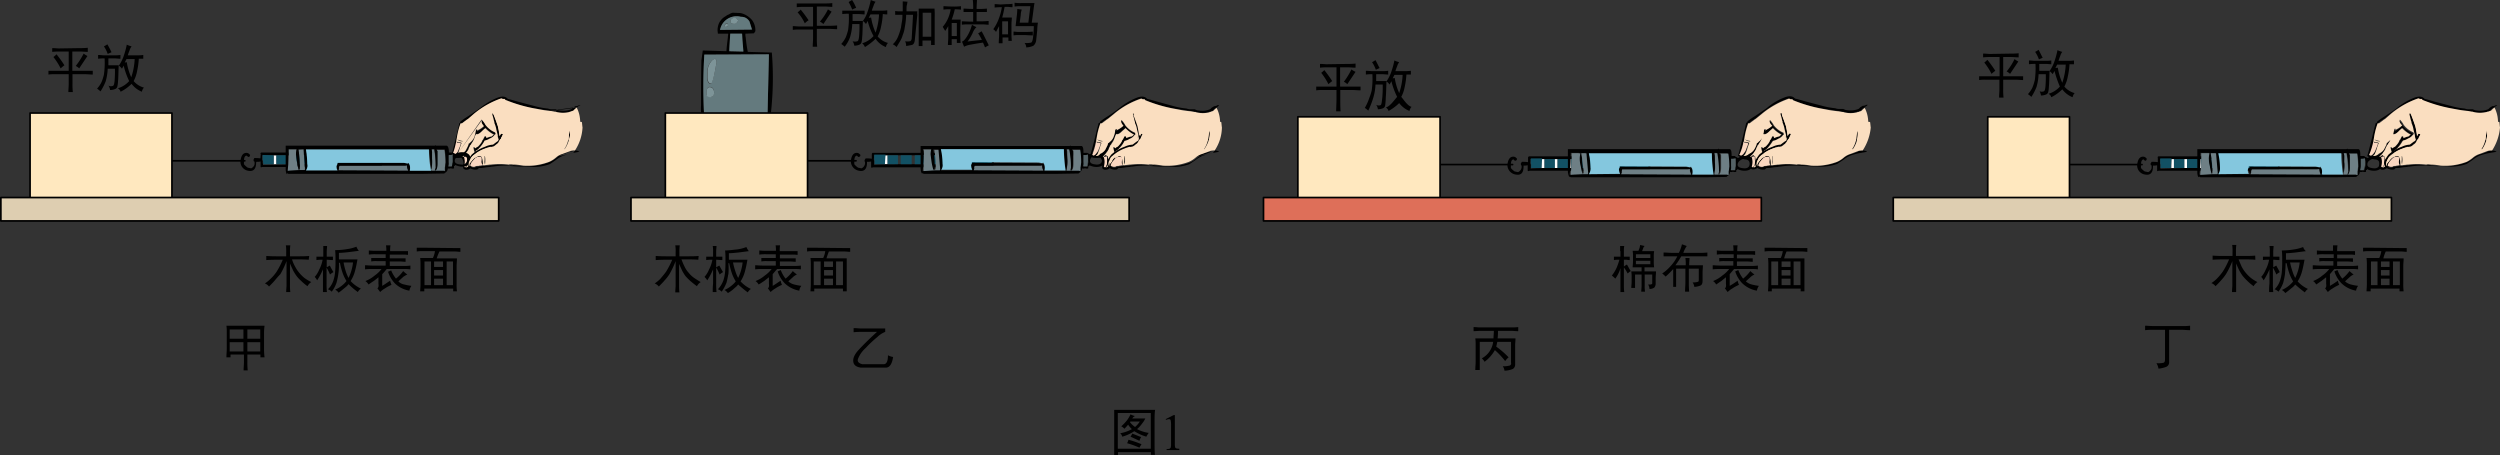 <svg xmlns="http://www.w3.org/2000/svg" viewBox="0 0 727.65 132.5"><rect x="0" y="0" width="727.65" height="132.5" fill="#333333" stroke="none"/><defs><style>.cls-1{fill:#fadec0;}.cls-2{fill:#fad6c0;}.cls-3{fill:#fff;}.cls-4{fill:#125164;}.cls-5{fill:#6e7f85;}.cls-6{fill:#84c7de;}.cls-7{fill:#546266;}.cls-8{fill:none;stroke:#000;stroke-linecap:round;stroke-linejoin:round;stroke-width:0.5px;}.cls-9{fill:#ffe8bf;}.cls-10{fill:#deceb1;}.cls-11{fill:#de6f59;}.cls-12{fill:#647a7e;}.cls-13{fill:#7d9498;}</style></defs><title>资源 4</title><g id="图层_2" data-name="图层 2"><g id="图层_1-2" data-name="图层 1"><g id="图层_2-2" data-name="图层 2"><g id="图层_3" data-name="图层 3"><path d="M168,31.3a2.84,2.84,0,0,0-1,.9l-.6.2-.2.1H166c-.1,0-.1,0-.1.1h0a7,7,0,0,1-3.8,0h0a.9.9,0,0,0-.5-.1l-1.1-.2c-1.3-.2-2.6-.4-4-.6a35.94,35.94,0,0,1-9.2-2.6H147l-.1-.1v-.1h-.6a.76.76,0,0,0-.4-.2,23.85,23.85,0,0,0-7.9,4.5l-1.6,1.3a4.23,4.23,0,0,0-.7.5,3.45,3.45,0,0,0-1.2.9h-.4a31.45,31.45,0,0,0-1.1,4.4c-.1.4-.1.7-.2,1.1a18.15,18.15,0,0,1-1.1,3.8l.4.2c.3-.1.6-.2.7-.5l.5-.7c.1-.2.2-.5.4-1a7.84,7.84,0,0,0,.5-1.4l-.7-.2h-.4c-.1,0-.1-.1-.1-.2.2,0,.5.1.7.1a1.85,1.85,0,0,1,.7.2l-.5,1.3a8.46,8.46,0,0,0-.6,1.7c-.1.3-.2.5-.5.6l-.1.1h.1a2.77,2.77,0,0,0,1.3-.3,4.43,4.43,0,0,0,1.5-1.2l.6-1.2c.1-.2.1-.5.2-.7a2.18,2.18,0,0,0,.5-.4,3.6,3.6,0,0,0,1.1-1.4,5,5,0,0,0,.4-1.3l.2-.9c.1-.2.2-.2.3-.1s.1.2,0,.4c.2-.1.4-.3.6-.4a7.1,7.1,0,0,0,1.4-1c-.6-.7-.8-1.3-.6-1.6V35m.1,0a11.32,11.32,0,0,1,1,1.3h0c0,.1.1.1.1.2a6.72,6.72,0,0,0,2.8,2.2h0l.1.1a.37.37,0,0,0,.1.3v.1c0,.1-.1.1-.2.1h0a3.49,3.49,0,0,1-1.5,1.2,4.71,4.71,0,0,1-1.5.6,14.29,14.29,0,0,1-1.4,2,4,4,0,0,1-1.2,1,5,5,0,0,1-.4,2.7,4.18,4.18,0,0,0-.4,1,2.41,2.41,0,0,0,.8-.6,1.27,1.27,0,0,0,.4-.7l.3-.7.1-.1s.1-.1.1,0,.3-.2.6-.4l1-.7a2.7,2.7,0,0,0,.7-.8l.1-.1-.1-.2c-.1,0,0-.1,0-.3.3-.1.7-.2,1.1-.3a5,5,0,0,0,1.9-1,1.76,1.76,0,0,1,.4-.5l.2-.3V41c-.3-.6-.5-1.2-.8-1.7a6.11,6.11,0,0,1,.7,1.4c.1.2.3.5.4.7l.2.7-.2-.5a4,4,0,0,1-1.3,1.3,8.65,8.65,0,0,1-1.7.7v.1a5.26,5.26,0,0,1-1.2,1.4,13,13,0,0,1-1.5,1H140a1.85,1.85,0,0,1-.2.7,5.67,5.67,0,0,1-.8,1.3,1.84,1.84,0,0,1-1.6.5l-.5.4a1.75,1.75,0,0,1-1.2.4h-.1a.76.76,0,0,1-.5-.2l-.2-.1a2.49,2.49,0,0,1-.1-.8c0-.3.1-.5.1-.7a2.72,2.72,0,0,0-.6-1.7,8.1,8.1,0,0,1-2.2,0l-.8-.5c.1-.1.5-1.7,1.3-4.9.6-2.5,1-4.1,1.1-4.7h.3l-.1-.1v-.1l.1-.2a18.82,18.82,0,0,1,2.3-1.6c1.8-1.2,3-2,3.6-2.5a20.67,20.67,0,0,1,4.5-2.7c1.6-.7,2.7-.6,3.3.1l.2.1h-.1c.6.1,1.6.4,3,.8l5.3,1.4a21.85,21.85,0,0,0,3.4.6,2.92,2.92,0,0,0,.9.2h1.4l.7.3.8.1a6.1,6.1,0,0,0,3-.4c.1-.1.3-.2.4-.4.3-.2.5-.3.8-.5a2.28,2.28,0,0,0,1.1-.3h.4a4.05,4.05,0,0,0-.9.5h.1Zm1.2,5.2h0c0,.1.1,0,0,0a8,8,0,0,0,1.7-.6,2.65,2.65,0,0,1,.6-.5,7.9,7.9,0,0,1-2.5-1.9,9,9,0,0,1-1,.9c-.8.7-1.3,1-1.7.8l-.3.6c-.1.4-.3.8-.4,1.1s-.4.6-.6,1a3,3,0,0,1-.5.7c-.1.2-.1.4-.2.5a1.42,1.42,0,0,0-.2.6c-.1.1-.1.2-.2.2v.1c-.1.1-.2.3-.3.4a4.89,4.89,0,0,1-1.2,1.3c.1.1.1.1.1.2s.1-.1.2-.1l.1-.1c0-.1.2-.2.4-.3a.3.3,0,0,1,.4,0c-.1,0-.2.1-.3.2h.5a15.48,15.48,0,0,1,.1,2.2,6.12,6.12,0,0,1-.5,1.2,3.51,3.51,0,0,0,.8-.5v-.4q0-.15.3,0c.1-.2.3-.4.4-.6h.2a1.42,1.42,0,0,1,.2-.6.35.35,0,0,1,.1-.2l.2-.4a4,4,0,0,0,.3-1.5v-.2c0-.1,0-.1-.1-.2s-.1-.3-.2-.5l.1-.1c-.1-.2-.1-.5-.2-.7l.1.1a.6.6,0,0,0,.4.1c0,.1,0,.1.1.2l.3-.3a1.56,1.56,0,0,0,.8-.6,4.44,4.44,0,0,0,.8-1.1c.1-.2.1-.3.2-.5,0,0,0-.1.1,0l.4-.8.1-.2c.3-.2.5,0,.4.5Zm-6.4,5.5a4.47,4.47,0,0,1,0,2.8l.3.2h.1a2.19,2.19,0,0,0,.3-.5,2,2,0,0,0,.3-1.1,8.08,8.08,0,0,1-.1-1.6,2,2,0,0,0-.9.2Zm-.4-4.5h-.7a9.24,9.24,0,0,1-.9-.5,5,5,0,0,0,1.3.4h.1c.1.1.1.1.2.1Z"/><path class="cls-1" d="M132.75,45.4v-.1a1.47,1.47,0,0,0,.5-.6,8.38,8.38,0,0,0,.6-1.7l.5-1.4a1.85,1.85,0,0,0-.7-.2,1.7,1.7,0,0,0-.7-.1h-.2c.1-.4.1-.7.2-1.1a20.88,20.88,0,0,1,1.1-4.3h.4l1.2-.9c.2-.2.5-.3.7-.5l1.6-1.4a25.36,25.36,0,0,1,8-4.5c.1.1.3.1.4.2h.6v.1l.1.1.1.1a43.6,43.6,0,0,0,9.2,2.6,32.41,32.41,0,0,0,4,.6l1.1.2a.9.9,0,0,1,.5.1h0a8.13,8.13,0,0,0,3.8,0h0l.1-.1h.2l.2-.1.6-.2a9,9,0,0,1,1-.9,9.25,9.25,0,0,1,1,3.7,9.8,9.8,0,0,1-.5,4.5c-.4.9-1.4,1.3-3,1.3a9.1,9.1,0,0,1-4-1,3.74,3.74,0,0,1-1.3-1.2,27.8,27.8,0,0,1-5.6,1.7,45.23,45.23,0,0,1-6.3.8l-2.6.1a4.35,4.35,0,0,0-.4-.7,9.14,9.14,0,0,0-.7-1.4,13.76,13.76,0,0,1,.8,1.7v.1l-.2.3a2.18,2.18,0,0,0-.4.5,4.35,4.35,0,0,1-1.9,1,2.28,2.28,0,0,0-1.1.3q-.15.3,0,.3l.1.2-.1.1a2.7,2.7,0,0,1-.7.8l-1,.7a5.92,5.92,0,0,0-.6.4c-.1.1-.1,0-.1,0l-.1.1-.3.7a1.61,1.61,0,0,1-.4.7,1.56,1.56,0,0,1-.8.6,4.18,4.18,0,0,1,.4-1,5.11,5.11,0,0,0,.4-2.7,4,4,0,0,0,1.2-1,9,9,0,0,0,1.4-2,4,4,0,0,0,1.5-.6,2.89,2.89,0,0,0,1.5-1.2h0c.1,0,.2,0,.2-.1v-.1a.37.37,0,0,1-.1-.3l-.1-.1h0a6.72,6.72,0,0,1-2.8-2.2c0-.1-.1-.1-.1-.2h0a6.42,6.42,0,0,0-1-1.3m.1.2v.1c-.2.4,0,.9.6,1.6a7.1,7.1,0,0,1-1.4,1,2.09,2.09,0,0,0-.6.4c.1-.2.1-.3,0-.4s-.1-.1-.3.1l-.2.9A6.47,6.47,0,0,1,138,40a3.81,3.81,0,0,1-1.1,1.4,1,1,0,0,1-.5.4,1.85,1.85,0,0,1-.2.7l-.6,1.2a3.49,3.49,0,0,1-1.5,1.2,6.47,6.47,0,0,1-1.3.4Zm1.3,5.2h0c0-.4-.1-.6-.5-.5l-.1.2-.4.8h-.1c-.1.2-.1.3-.2.5a4.44,4.44,0,0,1-.8,1.1,1.56,1.56,0,0,1-.8.6l-.3.3c0-.1-.1-.1-.1-.2s-.3-.1-.4-.1l-.1-.1a1.85,1.85,0,0,0,.2.7l-.1.1a.76.76,0,0,1,.2.5c0,.1.1.1.1.2v.2a4,4,0,0,1-.3,1.5l-.2.5a.31.31,0,0,0-.1.2,1.42,1.42,0,0,0-.2.6h-.2a2.09,2.09,0,0,0-.4.6h-.3V48c.1.1.1.1,0,.2v.1a2.18,2.18,0,0,1-.8.5c.2-.4.3-.8.5-1.2a8.31,8.31,0,0,0-.1-2.2h-.5c.1-.1.2-.2.3-.2a.3.3,0,0,0-.4,0,1.38,1.38,0,0,0-.4.3l-.1.1c-.1,0-.1,0-.2.1,0-.1-.1-.1-.1-.2a3.74,3.74,0,0,0,1.2-1.3,1.38,1.38,0,0,0,.3-.4v-.1l.2-.2a1.42,1.42,0,0,1,.2-.6c.1-.2.2-.3.2-.5a1.79,1.79,0,0,0,.5-.7,3.74,3.74,0,0,0,.6-1,4.87,4.87,0,0,0,.4-1.1l.3-.6c.4.2.9,0,1.7-.8a8.12,8.12,0,0,1,1-.9,9.2,9.2,0,0,0,2.5,1.9,2.65,2.65,0,0,0-.6.5,5.39,5.39,0,0,0-1.6.5Zm-6.9,1c0-.1-.1-.1-.1-.2h-.1a5,5,0,0,1-1.3-.4c0,.1.3.3.9.5h.3a.37.37,0,0,0,.3.1Z"/><path class="cls-2" d="M132.75,41.3h.2c0,.1,0,.1.1.2h.4l.7.2a5.78,5.78,0,0,1-.5,1.4c-.2.5-.3.8-.4,1l-.5.7a1.79,1.79,0,0,1-.7.5l-.4-.2A20.06,20.06,0,0,0,132.75,41.3Zm2.3,4.4c.3-.1.6-.1.9-.2a9.15,9.15,0,0,0,.1,1.6,2.28,2.28,0,0,1-.3,1.1,2.19,2.19,0,0,1-.3.5h-.1l-.3-.2A4.47,4.47,0,0,0,135.05,45.7Z"/><path class="cls-3" d="M88.35,45.2v2.6h-.8V45.2Zm-4.1,0v2.6h-.8V45.2Zm-3.8,2.6h-.8V45.2h.8Z"/><path d="M87.55,47.8h23.2V45.2H76.35v1.4a.75.75,0,0,1,.1.5,2,2,0,0,0,.1.7V48l11-.2Zm-13-.5c0,1.9-.8,2.7-2.3,2.4A2.66,2.66,0,0,1,70,46.8c.2-1.6.8-2.3,1.7-2.3a1.14,1.14,0,0,1,.8.3l.3.3-.1.4-.3.2c-.1,0-.3-.1-.6-.4-.5,0-.8.5-.8,1.7v.8a5.24,5.24,0,0,0,1.1,1l1,.2a1.76,1.76,0,0,0,1-1.2v-.7c0-.1-.1-.1-.2-.1l-.1-.3v-.2L74,46a10.87,10.87,0,0,1,1.8.1l.1-1.3h-.1a.52.52,0,0,1,.2-.4h35.2c.1,0,.3.1.3.2l-.1.2v1a6,6,0,0,1-.4,2.8c-.1,0-.1-.1-.2-.2a.22.22,0,0,1-.2.2H76.25a.37.37,0,0,1-.3.1l-.1-.1V47a4.87,4.87,0,0,1-1.2.1Z"/><path class="cls-4" d="M79.65,45.2v2.6h-3v-.2c0-.2-.1-.4-.1-.6a.9.9,0,0,0-.1-.5V45.1Zm7.8,2.6h-3.2V45.2h3.2Zm.9-2.6h22.3v2.6H88.35Zm-4.9,2.6h-3V45.2h3Z"/><path class="cls-5" d="M86.85,43.5h1.5l.4,5.7a.6.6,0,0,1-.1.4h-1.5c-1.9.1-3,.1-3.5.2a49.33,49.33,0,0,0,.3-5.5v-.8h2.4a7.72,7.72,0,0,0-.2,1.5,9.08,9.08,0,0,0,.3,2.3,17.42,17.42,0,0,0,.5,2.2q.3,0,.3-.6A31.17,31.17,0,0,0,86.85,43.5Zm38.9.8a2.35,2.35,0,0,0-.2-.8h.8a25.48,25.48,0,0,1,.4,5.5,1.85,1.85,0,0,0-.2.7c.4-.1.7-.8.7-2V44.1a.55.55,0,0,0-.3-.5h2.4a25.31,25.31,0,0,1,.3,3.8c-.1.6-.1,1-.2,1.4V50c-.1-.1-.3-.1-.4-.2h-3.7a10.18,10.18,0,0,0,.3-3.5ZM98.65,49a1.2,1.2,0,0,1,.2-.8h18.8a2.77,2.77,0,0,0,.9-.1v.1a2.82,2.82,0,0,0,.4,1.5l-20.4-.1C98.55,49.4,98.65,49.2,98.65,49Z"/><path d="M86.85,43.5a31.53,31.53,0,0,1,.4,5.3q0,.6-.3.6a17.42,17.42,0,0,1-.5-2.2c-.1-.7-.2-1.5-.3-2.3a7.72,7.72,0,0,1,.2-1.5H84v.8a34.43,34.43,0,0,1-.3,5.5c.5,0,1.6-.1,3.5-.2h1.5a.6.6,0,0,0,.1-.4l-.4-5.7Zm-3.4,7.2a3.65,3.65,0,0,1-.3-1.5V42.4h43.4a.37.37,0,0,1,.3-.1c0,.1,0,.1.1.1h3.1c.4.2.6.8.6,2h1.1c.1,0,.1.1.2.1s.4.2.6.3a3.74,3.74,0,0,1,1.8-.5c1.7,0,2.6.7,2.6,2a2.11,2.11,0,0,1-2.4,2.2,4.53,4.53,0,0,1-1.6-.3c-.1,0-.2-.1-.4-.2-.1.2-.2.3-.4.3V49a1.1,1.1,0,0,1-.8,0h-.3a.85.85,0,0,1-.7,0,1.56,1.56,0,0,1-.8,1.3v-.1q-.15.3-.3.3l-6.2.1h-39a.55.55,0,0,1-.5-.3C83.65,50.4,83.55,50.6,83.45,50.7Zm5.6-1.1h9.2a3.54,3.54,0,0,1-.3-1.1,1.08,1.08,0,0,1,.2-.7l.1-.5h.3c.1,0,.3-.1.4,0h0l18.7.1,1.1.2.2-.2c.1.1.1.2.2.3a1.93,1.93,0,0,1,.3,1,3.75,3.75,0,0,1-.1,1h6.2a62,62,0,0,1-.6-6.2H89.05a20.24,20.24,0,0,1,.4,4.3A3,3,0,0,1,89.05,49.6Zm9.6-.6a1.42,1.42,0,0,1-.2.6l20.4.1a2.82,2.82,0,0,1-.4-1.5v-.1a2.77,2.77,0,0,1-.9.1H98.75a2.2,2.2,0,0,0-.1.8Zm27.1-4.7v1.9a10.18,10.18,0,0,1-.3,3.5h3.7a.52.52,0,0,1,.4.2V48.7c.1-.4.1-.8.2-1.4a23.4,23.4,0,0,0-.3-3.8h-2.4c.1.2.2.3.3.5v3.6c0,1.3-.3,2-.7,2a1,1,0,0,1,.2-.7,33.93,33.93,0,0,0-.4-5.5h-.8C125.65,43.7,125.75,44,125.75,44.3Zm6,.7a5,5,0,0,1-1.2.2v2.1a4.87,4.87,0,0,1-.1,1.2h1a2.49,2.49,0,0,0,.1-.8,1.73,1.73,0,0,0,.1-1v-.8Zm.6,1.8c0,.7.6,1,2,1.1a1.41,1.41,0,0,0,1.6-1.3c.1-.8-.4-1.3-1.5-1.3a2,2,0,0,0-1.1.3,1.29,1.29,0,0,0-1,1.2Z"/><path class="cls-6" d="M89.05,49.6a2.32,2.32,0,0,0,.4-1.8,31.25,31.25,0,0,0-.4-4.3h35.8a32.56,32.56,0,0,0,.6,6.2h-6.2a3.08,3.08,0,0,0,.1-1,1.93,1.93,0,0,0-.3-1c-.1-.1-.1-.2-.2-.3l-.2.2-1.1-.2H98.25l-.1.5a1.45,1.45,0,0,0-.2.7,1.69,1.69,0,0,0,.3,1Z"/><path class="cls-7" d="M131.75,45v1.6a3.4,3.4,0,0,1-.1,1c0,.3-.1.6-.1.8h-1a2.46,2.46,0,0,0,.1-1.2V45.1A2.16,2.16,0,0,0,131.75,45Z"/><line class="cls-8" x1="71.25" y1="46.8" x2="46.65" y2="46.8"/><rect class="cls-9" x="8.75" y="32.9" width="41.3" height="24.8"/><rect class="cls-8" x="8.75" y="32.9" width="41.3" height="24.8"/><rect class="cls-10" x="0.25" y="57.5" width="144.9" height="6.8"/><rect class="cls-8" x="0.25" y="57.5" width="144.9" height="6.8"/><path class="cls-3" d="M449.55,46.3v2.6h-.9V46.3Zm2.9,0h.9v2.6h-.9Zm4.9,0v2.6h-.9V46.3Z"/><path d="M452.45,48.9h27.3V46.3h-34.3a2.72,2.72,0,0,1,0,.9v.5a.75.75,0,0,1,.1.5v.9C445.65,48.9,452.45,48.9,452.45,48.9Zm-7.4-3.4h35.1a.76.76,0,0,1,.4.2l-.1.2v1c0,1.6-.1,2.6-.5,2.8-.1,0-.1-.1-.1-.2a.22.22,0,0,1-.2.2h-34.5c-.1.1-.2.1-.4.1l-.1-.1V48.1a4.87,4.87,0,0,1-1.2.1v.2c0,1.9-.7,2.7-2.3,2.4a2.82,2.82,0,0,1-2.4-2.9c.2-1.6.8-2.3,1.7-2.3a1.14,1.14,0,0,1,.8.3l.3.3-.1.4-.4.2c-.1,0-.3-.1-.5-.4-.5,0-.8.5-.8,1.7v.8a5.24,5.24,0,0,0,1.1,1l1,.2a1.76,1.76,0,0,0,1-1.2,1.63,1.63,0,0,0,0-.7.1.1,0,0,0-.1-.1l-.1-.3v-.2l.3-.5a10.87,10.87,0,0,1,1.8.1V45.9h0C444.75,45.7,444.85,45.6,445.05,45.5Z"/><path class="cls-4" d="M449.55,48.9V46.3h3v2.6Zm-.9,0h-3V48a.9.9,0,0,0-.1-.5V46.1h3.3Zm7.9-2.6v2.6h-3.2V46.3Zm.8,0h22.4v2.6h-22.4Z"/><path d="M505.25,45.7c.2,0,.4.2.6.3a3.74,3.74,0,0,1,1.8-.5c1.7,0,2.6.7,2.6,2s-.8,2.2-2.5,2.2a4.53,4.53,0,0,1-1.6-.3c-.1,0-.2-.1-.4-.2-.1.2-.2.3-.4.3V50a1.1,1.1,0,0,1-.8,0h-.3a.85.85,0,0,1-.7,0,1.56,1.56,0,0,1-.8,1.3v-.1q-.15.3-.3.3l-6.1.1h-39a.55.55,0,0,1-.5-.3c0,.1-.1.2-.1.3a6.58,6.58,0,0,1-.4-1.5V43.4H500a.37.37,0,0,1,.3-.1c0,.1,0,.1.1.1h3.1c.4.2.5.8.5,2h1.1C505.05,45.6,505.15,45.7,505.25,45.7Zm-.1.4a5,5,0,0,1-1.2.2v2.1a4.87,4.87,0,0,1-.1,1.2h1.2a2.49,2.49,0,0,0,.1-.8,1.73,1.73,0,0,0,.1-1V47Zm1.5.5a1.6,1.6,0,0,0-.9,1.3h0c0,.7.6,1,2,1.1,1,0,1.5-.5,1.5-1.3s-.4-1.3-1.5-1.3c-.3-.2-.7-.1-1.1.2Zm-46.4-2a31.53,31.53,0,0,1,.4,5.3c0,.4-.1.6-.4.6a17.42,17.42,0,0,1-.5-2.2c-.1-.7-.2-1.5-.3-2.3a7.72,7.72,0,0,1,.2-1.5h-2.5a2.15,2.15,0,0,1,0,.8,34.43,34.43,0,0,1-.3,5.5c.5,0,1.6-.1,3.5-.2h1.5a.6.6,0,0,0,.1-.4l-.5-5.7Zm2.2,6.1h9.1c-.1-.3-.2-.7-.3-1a2,2,0,0,1,.1-.7l.1-.5h.8l18.6.1,1.1.2.2-.2c.1.1.1.2.2.3a1.93,1.93,0,0,1,.3,1,3.75,3.75,0,0,1-.1,1h6.2a42.05,42.05,0,0,1-.5-6.2h-35.8A29.75,29.75,0,0,1,463,49a3.37,3.37,0,0,1-.5,1.7ZM491,49.3h-18.8a1.06,1.06,0,0,0-.1.8,1.42,1.42,0,0,1-.2.6l20.4.1a2.82,2.82,0,0,1-.4-1.5v-.1c-.3,0-.6.1-.9.1Zm8.2-2a8.24,8.24,0,0,1-.4,3.5h3.7a.52.52,0,0,1,.4.2V49.8c.1-.4.1-.8.2-1.4a23.4,23.4,0,0,0-.3-3.8h-2.4c.1.2.2.3.3.5a7.52,7.52,0,0,1,0,1.5v2.1c0,1.3-.3,2-.7,2a1.7,1.7,0,0,1,.1-.7,25.6,25.6,0,0,0-.5-5.5H499a2.2,2.2,0,0,1,.1.8Z"/><path class="cls-7" d="M505.15,46.1v1.6a3.4,3.4,0,0,1-.1,1c0,.3-.1.6-.1.8h-1.2a2.46,2.46,0,0,0,.1-1.2V46.2A5.28,5.28,0,0,0,505.15,46.1Z"/><path class="cls-5" d="M460.25,44.6h1.5l.5,5.7a.6.6,0,0,1-.1.4h-1.5c-1.9.1-3,.1-3.5.2a49.33,49.33,0,0,0,.3-5.5v-.8H460a7.72,7.72,0,0,0-.2,1.5,9.08,9.08,0,0,0,.3,2.3,17.42,17.42,0,0,0,.5,2.2c.2,0,.4-.2.4-.6C460.65,48.1,460.55,46.3,460.25,44.6Zm38.9,2.7V45.4c0-.3-.1-.5-.1-.8h.8a34.08,34.08,0,0,1,.5,5.5.88.88,0,0,0-.1.7c.4-.1.7-.8.7-2V45.2a.55.55,0,0,0-.3-.5h2.4a25.31,25.31,0,0,1,.3,3.8c-.1.6-.1,1-.2,1.4V51c-.1-.1-.3-.1-.5-.2H499A14,14,0,0,0,499.15,47.3Zm-8.2,2a2.77,2.77,0,0,0,.9-.1v.1a2.82,2.82,0,0,0,.4,1.5l-20.4-.1a1.42,1.42,0,0,0,.2-.6,2.2,2.2,0,0,1,.1-.8Z"/><path class="cls-6" d="M462.45,50.7a2.9,2.9,0,0,0,.5-1.8,21,21,0,0,0-.5-4.3h35.8a43.18,43.18,0,0,0,.5,6.2h-6.2a3.08,3.08,0,0,0,.1-1,1.93,1.93,0,0,0-.3-1c-.1-.1-.1-.2-.2-.3l-.2.2-1.1-.2-18.6-.1h-.8l-.1.5a.82.82,0,0,0-.1.7,1.93,1.93,0,0,0,.3,1Z"/><line class="cls-8" x1="440.25" y1="47.9" x2="415.65" y2="47.9"/><rect class="cls-9" x="377.75" y="34" width="41.4" height="24.8"/><rect class="cls-8" x="377.75" y="34" width="41.4" height="24.8"/><path class="cls-3" d="M269.15,45.2v2.6h-.9V45.2Zm-10.8,0v2.6h-.9V45.2Zm14,2.6V45.2h.9v2.6Z"/><path d="M261.35,47.8h27.3V45.2h-34.3a2.72,2.72,0,0,1,0,.9v.5a.75.75,0,0,1,.1.5V48C254.45,47.8,261.35,47.8,261.35,47.8Zm-9.7-1v-.2l.3-.5a10.87,10.87,0,0,1,1.8.1V44.9h0a.52.52,0,0,1,.2-.4h35.1a.76.76,0,0,1,.4.2l-.1.2v1c0,1.6-.1,2.6-.5,2.8-.1,0-.1,0-.1-.2a.22.22,0,0,1-.2.2h-34.5c-.1.1-.2.1-.4.1l-.1-.1V47a4.87,4.87,0,0,1-1.2.1v.2c0,1.9-.8,2.7-2.3,2.4a2.82,2.82,0,0,1-2.4-2.9c.2-1.6.8-2.3,1.7-2.3a1.14,1.14,0,0,1,.8.3l.3.3-.1.4-.4.2c-.1,0-.3-.1-.5-.4-.5,0-.8.5-.8,1.7v.8a5.24,5.24,0,0,0,1.1,1l1,.2a1.76,1.76,0,0,0,1-1.2,1.63,1.63,0,0,0,0-.7.1.1,0,0,0-.1-.1Z"/><path class="cls-4" d="M261.35,45.2v2.6h-3V45.2Zm.8,0h3.2v2.6h-3.2Zm4.1,2.6V45.2h22.4v2.6Zm-8.7,0h-3v-.9a.9.9,0,0,0-.1-.5V45h3.3Z"/><path class="cls-5" d="M268.85,44.3v-.8h2.5a7.72,7.72,0,0,0-.2,1.5,9.08,9.08,0,0,0,.3,2.3,17.42,17.42,0,0,0,.5,2.2c.2,0,.4-.2.4-.6a31.53,31.53,0,0,0-.4-5.3h1.5l.5,5.7a.6.6,0,0,1-.1.4h-1.5c-1.9.1-3,.1-3.5.2C268.75,47.9,268.85,46.1,268.85,44.3Zm33.6,3.9a2.77,2.77,0,0,0,.9-.1v.1a2.82,2.82,0,0,0,.4,1.5l-20.4-.1a1.42,1.42,0,0,0,.2-.6,2.2,2.2,0,0,1,.1-.8Zm8.2-2V44.3c0-.3-.1-.5-.1-.8h.8a34.08,34.08,0,0,1,.5,5.5.88.88,0,0,0-.1.7c.4-.1.7-.8.7-2V44.1a.55.55,0,0,0-.3-.5h2.4a25.31,25.31,0,0,1,.3,3.8c-.1.6-.1,1-.2,1.4V50c-.1-.1-.3-.1-.5-.2h-3.7A21.74,21.74,0,0,0,310.65,46.2Z"/><path d="M268.85,44.3a52.09,52.09,0,0,1-.3,5.5c.5,0,1.6-.1,3.5-.2h1.5a.6.6,0,0,0,.1-.4l-.5-5.7h-1.5a31.53,31.53,0,0,1,.4,5.3c0,.4-.1.6-.4.6a17.42,17.42,0,0,1-.5-2.2c-.1-.7-.2-1.5-.3-2.3a7.72,7.72,0,0,1,.2-1.5h-2.5A1.61,1.61,0,0,1,268.85,44.3Zm-.9,5V42.5h43.4a.37.37,0,0,1,.3-.1c0,.1,0,.1.1.1h3.1c.4.2.5.8.5,2h1.1c.1,0,.1.1.2.1l.6.3a3.74,3.74,0,0,1,1.8-.5c1.7,0,2.6.7,2.6,2s-.8,2.2-2.5,2.2a4.53,4.53,0,0,1-1.6-.3c-.1,0-.2-.1-.4-.2-.1.2-.2.3-.4.3V49a1.1,1.1,0,0,1-.8,0h-.3a.85.85,0,0,1-.7,0,1.56,1.56,0,0,1-.8,1.3v-.1q-.15.3-.3.3l-6.1.1H269a.55.55,0,0,1-.5-.3c0,.1-.1.2-.1.3a2.2,2.2,0,0,1-.4-1.3Zm6.4-1.5a2.27,2.27,0,0,1-.5,1.8H283a3.81,3.81,0,0,1-.3-1,2,2,0,0,1,.1-.7l.1-.5h.3c.1,0,.3-.1.5,0h0l18.6.1,1.1.2.2-.2c.1.1.1.2.2.3a3.81,3.81,0,0,1,.3,1,3.75,3.75,0,0,1-.1,1h6.2a42.05,42.05,0,0,1-.5-6.2H274a19.31,19.31,0,0,1,.4,4.2Zm36.3-1.6a8.24,8.24,0,0,1-.4,3.5H314c.2,0,.3.1.5.2V48.7c.1-.4.1-.8.2-1.4a23.4,23.4,0,0,0-.3-3.8H312c.1.2.2.3.3.5a7.52,7.52,0,0,1,0,1.5v2.1c0,1.3-.3,2-.7,2a1.7,1.7,0,0,1,.1-.7,25.6,25.6,0,0,0-.5-5.5h-.8a2.2,2.2,0,0,1,.1.8Zm-8.2,2h-18.8a1.06,1.06,0,0,0-.1.8,1.42,1.42,0,0,1-.2.6l20.4.1a2.82,2.82,0,0,1-.4-1.5v-.1a2.77,2.77,0,0,1-.9.1Zm15.7-2.7a1.6,1.6,0,0,0-.9,1.3h0c0,.7.6,1,2,1.1,1,0,1.5-.5,1.5-1.3s-.4-1.3-1.5-1.3a1.39,1.39,0,0,0-1.1.2Zm-1.5-.5a5,5,0,0,1-1.2.2v2.1a4.87,4.87,0,0,1-.1,1.2h1.2a2.49,2.49,0,0,0,.1-.8,1.73,1.73,0,0,0,.1-1v-.8Z"/><path class="cls-6" d="M274.35,47.7a21,21,0,0,0-.5-4.3h35.8a43.18,43.18,0,0,0,.5,6.2H304a3.08,3.08,0,0,0,.1-1,1.93,1.93,0,0,0-.3-1c-.1-.1-.1-.2-.2-.3l-.2.2-1.1-.2-18.6-.1h-.8l-.1.5a.82.82,0,0,0-.1.7,1.69,1.69,0,0,0,.3,1h-9A2.54,2.54,0,0,0,274.35,47.7Z"/><path class="cls-7" d="M316.65,45v1.6a3.4,3.4,0,0,1-.1,1c0,.3-.1.5-.1.8h-1.2a2.46,2.46,0,0,0,.1-1.2V45.1A2.88,2.88,0,0,0,316.65,45Z"/><rect class="cls-11" x="367.75" y="57.5" width="144.9" height="6.8"/><rect class="cls-8" x="367.75" y="57.5" width="144.9" height="6.8"/><line class="cls-8" x1="249.15" y1="46.8" x2="224.45" y2="46.8"/><path d="M213.25,3.7l2.3.1a5.64,5.64,0,0,1,1.2.4,6.52,6.52,0,0,1,2.1,1.6,4.81,4.81,0,0,1,1,3.3l-.4.6-2.5.1a4.1,4.1,0,0,0,.1,1.1,41.16,41.16,0,0,0,.6,4.2l7,.2a90.19,90.19,0,0,1,0,14.7c-.1,1.5-.3,3-.4,4.5h-19.9a12,12,0,0,1-.3-3.8c0-3.7,0-8,.1-13.1l.4-2.9,6.9.2c0-.9.2-2.3.4-4,0-.4.1-.7.1-1.1h-3l-.1-.9a5.22,5.22,0,0,1,.4-2.1,4.51,4.51,0,0,1,2-2.1,2.62,2.62,0,0,1,.9-.5A3.7,3.7,0,0,1,213.25,3.7Zm4.9,2.6a2.51,2.51,0,0,0-2.4-1.4,5,5,0,0,0-5.6,2.4,12.13,12.13,0,0,0-.5,1.4l9.3-.1Zm-5.6,3.5c-.1,1.6-.2,3.3-.4,5.1l4.1.1c-.2-1.9-.3-3.6-.4-5.2ZM205,15.9a160.83,160.83,0,0,0-.1,17c.7.1,1,.3,1.1.5h17.4l.4-17.5Z"/><path class="cls-12" d="M218.15,6.3l.7,2.3-9.3.1a5.78,5.78,0,0,1,.5-1.4,4.91,4.91,0,0,1,5.6-2.4A2.74,2.74,0,0,1,218.15,6.3Zm-5.5-.2c0,.5.2.8.7.8a2,2,0,0,0,1.1-.3,1.4,1.4,0,0,0,.4-.7,1.42,1.42,0,0,0-1.6-.6C212.85,5.6,212.65,5.8,212.65,6.1Zm-.1,3.7H216c.1,1.6.2,3.3.4,5.2l-4.1-.1Q212.4,12.05,212.55,9.8Zm-6.9,17.1v.7a1.21,1.21,0,0,0,1.2.6.71.71,0,0,0,.6-.3,1.27,1.27,0,0,0,.4-.9c0-1-.4-1.6-1.1-1.7S205.65,25.8,205.65,26.9Zm2.9-8.7c0-1.2-.4-1.4-1.4-.5a5,5,0,0,0-1.3,3.7v1.5c.1,1,.4,1.5,1,1.5.4,0,1-2.1,1.7-6.2Zm3.2-10.5c.1.1.1-.1.1-.4a1.27,1.27,0,0,0-.1-.6c-.5.1-.8.3-.8.7s0,.5.1.3ZM205,15.9l18.8-.1-.4,17.5H206c0-.2-.4-.3-1.1-.5C204.65,27.3,204.65,21.6,205,15.9Z"/><path class="cls-13" d="M212.65,6.1a.94.94,0,0,1,.6-.8c.6-.3,1.1-.1,1.6.6a1.4,1.4,0,0,1-.4.7,1.13,1.13,0,0,1-1.1.3C212.85,6.9,212.65,6.6,212.65,6.1Zm-.9,1.6-.7.1c-.1.1-.1,0-.1-.3s.3-.6.8-.7a1.27,1.27,0,0,1,.1.6c0,.2,0,.3-.1.3Zm-3.2,10.5c-.7,4.1-1.2,6.1-1.6,6.1-.6,0-.9-.5-1-1.5V21.3a5,5,0,0,1,1.3-3.7c.8-.7,1.3-.6,1.3.6Zm-2.9,8.7c0-1.1.4-1.6,1.1-1.5s1.1.7,1.1,1.7a1.22,1.22,0,0,1-.4.9l-.6.3q-1,0-1.2-.6Z"/><rect class="cls-9" x="193.65" y="32.9" width="41.4" height="24.8"/><rect class="cls-8" x="193.65" y="32.9" width="41.4" height="24.8"/><rect class="cls-10" x="183.65" y="57.5" width="145" height="6.8"/><rect class="cls-8" x="183.65" y="57.5" width="145" height="6.8"/><path d="M167.35,43.8a2.38,2.38,0,0,1,1.2.3c.1-.1.1,0,0,.1l-1.7.3m0,.1a15.67,15.67,0,0,0-3.1.8,8.17,8.17,0,0,0-2,1.2c-.6.4-1.1.8-1.8,1.2a14.18,14.18,0,0,1-5.4.8c-1.3,0-3.4-.1-6.2-.3m0-.1H147a21.86,21.86,0,0,0-3.6.3,2,2,0,0,0-.7.1,14.05,14.05,0,0,0-1.8.2l-.8.1h-.7l-.1.1c-.1.1-.3.2-.3.3a3,3,0,0,1-2.4-.5,1.85,1.85,0,0,1-.2-2.5l.6-.9.3-.4a11.83,11.83,0,0,1,3.9-2.3,6,6,0,0,1,2.3-.6l1.2-.9.3-.2c0-.2.1-.3.2-.5a.52.52,0,0,1-.2-.4,1.48,1.48,0,0,1-.1-.7c-.2-.8-.4-1.5-.5-2.1a8.8,8.8,0,0,0-.5-1.5v-.1h0v-.2a.35.35,0,0,0-.1-.2h0a12.26,12.26,0,0,0-.4-1.6,2.14,2.14,0,0,1-.1-.6l.1-.1c.1.1.1.3.3.5q.6,1.5,1.2,3.3a25,25,0,0,1,.5,2.9,2,2,0,0,1,.4-.8,1.27,1.27,0,0,0,.6.1,3.55,3.55,0,0,1-.4.9c-.2.3-.1.3-.2.5a3.59,3.59,0,0,0-.7,1,1.76,1.76,0,0,1-.4.5,1.38,1.38,0,0,1-.4.3,1.79,1.79,0,0,1-.7.5,2.35,2.35,0,0,0-.8.2v-.1a9.83,9.83,0,0,0-1.6.5,10.7,10.7,0,0,0-3.7,2.2,3.83,3.83,0,0,0-1.1,2.7l.4.4a1.42,1.42,0,0,1-.2-.6c0-.2.1-.3.1-.4a7,7,0,0,1,2.2-2,1.06,1.06,0,0,1,.8-.1c.6.2.9,1.1.8,2.7h-.1c-.2-.1-.2-.5-.2-1.2s0-1-.1-1.1a.75.75,0,0,0-.5-.1,2.11,2.11,0,0,0-1.3.5,9,9,0,0,0-.9,1c-.1.2-.2.3-.3.5-.2.4-.3.6-.1.7a1.4,1.4,0,0,0,1.4.2c.1-.1.3-.1.8-.2h.1l.4-.1h.1c.2,0,.5-.1.8-.1h.7a7.72,7.72,0,0,0,1.5-.2h.3a22.61,22.61,0,0,1,5.2,0h.1a1.72,1.72,0,0,1,1.3,0c1.6.2,2.5.3,2.8.3a17.94,17.94,0,0,0,7.6-1.3,7.61,7.61,0,0,0,1.9-1.2,5.64,5.64,0,0,1,2-1.1,11.72,11.72,0,0,0,2.4-.9,4.87,4.87,0,0,1,1.2-.1Zm-4.5-12.5v0Zm-6.8,13h0l-.1-.2Zm28.8-10.8a7,7,0,0,1-.1,2.5,8.06,8.06,0,0,1-1.3,3h-.1a7.89,7.89,0,0,0,1.2-3A10.68,10.68,0,0,1,165.85,37.9Zm-24.6,8.8a5.74,5.74,0,0,1-.1,1.2h0a2.88,2.88,0,0,1-.1-1.3V45.4l.1.1A4.87,4.87,0,0,1,141.25,46.7Z"/><path class="cls-1" d="M141.25,46.7a4.87,4.87,0,0,0-.1-1.2l-.1-.1v1.2a2.88,2.88,0,0,0,.1,1.3h0A5.74,5.74,0,0,0,141.25,46.7Zm24.6-8.8a21.66,21.66,0,0,0-.4,2.5,7.89,7.89,0,0,1-1.2,3h.1a8.06,8.06,0,0,0,1.3-3A4.23,4.23,0,0,0,165.85,37.9Zm1.5,5.9a4.87,4.87,0,0,0-1.2.1l-2.4.9a5.64,5.64,0,0,0-2,1.1,7.61,7.61,0,0,1-1.9,1.2,17.8,17.8,0,0,1-7.6,1.1,16.86,16.86,0,0,0-2.8-.3c-.8-.1-1.2-.1-1.3,0h-.1a22.61,22.61,0,0,0-5.2,0h-.3c-.5.1-1,.1-1.5.2h-.5c0-1.6-.2-2.5-.8-2.7a1.13,1.13,0,0,0-.8.1,6.09,6.09,0,0,0-2.2,2,.6.6,0,0,0-.1.4.73.73,0,0,0,.2.6l-.4-.4a2.06,2.06,0,0,1,.3-1.5,4.18,4.18,0,0,1,.8-1.2,10.7,10.7,0,0,1,3.7-2.2,9.83,9.83,0,0,1,1.6-.5v.1c.3-.1.6-.1.8-.2a3,3,0,0,0,.7-.5c.1-.1.3-.2.4-.3s.3-.3.4-.5a3.59,3.59,0,0,1,.7-1,1.69,1.69,0,0,1,.2-.5,7.93,7.93,0,0,0,.4-.9.66.66,0,0,1-.6-.1,5.94,5.94,0,0,1-.4.8,29.31,29.31,0,0,0-.5-2.9q-.6-1.8-1.2-3.3a5.37,5.37,0,0,1,2.1-.5,31.53,31.53,0,0,1,5.3.4c4.5.7,7.2,1.1,8.3,1.2,3.3.4,6.6.8,9.9,1,.1.5.1,1,.2,1.6A13.34,13.34,0,0,1,167.35,43.8Z"/><path class="cls-2" d="M140.55,48v.1c-.3,0-.5.1-.8.1h-.1l-.4.1h-.1c-.4,0-.7,0-.8.2a1.7,1.7,0,0,1-1.4-.2c-.1-.1-.1-.3.1-.7a2.19,2.19,0,0,1,.3-.5,9,9,0,0,1,.9-1,1.9,1.9,0,0,1,1.3-.5.75.75,0,0,1,.5.1c.1.1.2.4.1,1.1A1.23,1.23,0,0,0,140.55,48Z"/><path d="M354.05,31.3a2.84,2.84,0,0,0-1,.9l-.6.2-.2.1h-.2c-.1,0-.1,0-.1.1h0a7,7,0,0,1-3.8,0h0a.75.75,0,0,0-.5-.1l-1.1-.2-4-.6a35.94,35.94,0,0,1-9.2-2.6l-.1-.1-.1-.1v-.1h-.6a.76.76,0,0,0-.4-.2,25.36,25.36,0,0,0-8,4.5l-1.6,1.3a1.79,1.79,0,0,0-.7.5,3.45,3.45,0,0,0-1.2.9h-.4a22.64,22.64,0,0,0-1.1,4.3c-.1.4-.1.7-.2,1.1a24,24,0,0,1-1.2,3.8l.4.2c.3-.1.6-.2.7-.5l.5-.7c.1-.3.3-.7.4-1a7.84,7.84,0,0,0,.5-1.4l-.7-.2h-.4c-.1,0-.1-.1-.1-.2.2,0,.5.1.7.1a1.85,1.85,0,0,1,.7.2l-.5,1.3a8.46,8.46,0,0,0-.6,1.7c-.1.3-.2.5-.5.6l-.1.1h.1a2.77,2.77,0,0,0,1.3-.3,4.43,4.43,0,0,0,1.5-1.2l.6-1.2c.1-.2.1-.5.2-.7a2.18,2.18,0,0,0,.5-.4,3.6,3.6,0,0,0,1.1-1.4,5,5,0,0,0,.4-1.3,5.07,5.07,0,0,0,.2-.9c0-.2.2-.2.3-.1s.1.2,0,.4c.2-.1.4-.3.6-.4a7.1,7.1,0,0,0,1.4-1c-.6-.7-.8-1.3-.6-1.6V35h0a11.32,11.32,0,0,1,1,1.3h0c0,.1.1.1.1.2a6.72,6.72,0,0,0,2.8,2.2h0l.1.1a.37.37,0,0,0,.1.3v.1c0,.1-.1.1-.2.1h0a4.43,4.43,0,0,1-1.5,1.2,4.71,4.71,0,0,1-1.5.6,9,9,0,0,1-1.4,2,4,4,0,0,1-1.2,1,5,5,0,0,1-.4,2.7,4.18,4.18,0,0,0-.4,1,2.41,2.41,0,0,0,.8-.6,1,1,0,0,0,.4-.7l.3-.7.1-.1h.1a5.92,5.92,0,0,1,.6-.4l1-.7a2.7,2.7,0,0,0,.7-.8.1.1,0,0,1,.1-.1l-.1-.2v-.3c.3-.1.7-.2,1.1-.3a5,5,0,0,0,1.9-1,1.76,1.76,0,0,1,.4-.5l.2-.3V41c-.3-.6-.5-1.2-.8-1.7a6.11,6.11,0,0,1,.7,1.4l.4.7.3.7a2.19,2.19,0,0,0-.3-.5,4,4,0,0,1-1.3,1.3,8.65,8.65,0,0,1-1.7.7v.1a5.26,5.26,0,0,1-1.2,1.4,13,13,0,0,1-1.5,1H326a1.85,1.85,0,0,1-.2.7,5.67,5.67,0,0,1-.8,1.3,1.84,1.84,0,0,1-1.6.5l-.5.4a1.75,1.75,0,0,1-1.2.4h-.1a.76.76,0,0,1-.5-.2l-.2-.1a2.49,2.49,0,0,1-.1-.8c0-.2.1-.5.1-.7a2.72,2.72,0,0,0-.6-1.7,8.1,8.1,0,0,1-2.2,0l-.8-.5c0-.1.5-1.7,1.3-4.9.6-2.5,1-4.1,1.2-4.7h.3v-.2l.1-.2a18.82,18.82,0,0,1,2.3-1.6,38.92,38.92,0,0,0,3.5-2.5,18.55,18.55,0,0,1,4.5-2.7c1.6-.7,2.7-.6,3.3.1l.2.1h-.1c.6.1,1.6.4,3,.8L342,31a21.85,21.85,0,0,0,3.4.6,2.92,2.92,0,0,0,.9.2h1.4l.7.3.8.1a6.1,6.1,0,0,0,3-.4c.1-.1.3-.2.4-.4.3-.2.5-.3.8-.5a1.69,1.69,0,0,0,1-.3h.4c-.1.3-.4.4-.7.7Zm-26.3,8.9h0a8,8,0,0,0,1.7-.6,2.65,2.65,0,0,1,.6-.5,7.9,7.9,0,0,1-2.5-1.9,9,9,0,0,1-1,.9c-.8.7-1.3,1-1.7.8l-.3.6c-.1.4-.3.8-.4,1.1a8.79,8.79,0,0,0-.6,1,3,3,0,0,1-.5.7c-.1.2-.1.4-.2.5a1.42,1.42,0,0,0-.2.6c-.1.1-.1.2-.2.2v.1c-.1.1-.2.3-.3.4a4.89,4.89,0,0,1-1.2,1.3.35.35,0,0,1,.1.2c.1,0,.1-.1.2-.1l.1-.1a1.38,1.38,0,0,1,.4-.3.3.3,0,0,1,.4,0c-.1,0-.2.1-.3.2h.5a15.48,15.48,0,0,1,.1,2.2,6.12,6.12,0,0,1-.5,1.2,1.79,1.79,0,0,0,.7-.5v-.4q0-.15.3,0a2.65,2.65,0,0,1,.5-.6h.1a1.42,1.42,0,0,1,.2-.6.35.35,0,0,1,.1-.2l.2-.5a4,4,0,0,0,.3-1.5v-.2a.31.31,0,0,0-.1-.2c0-.2-.1-.3-.2-.5l.1-.1c-.1-.2-.1-.5-.2-.7l.1.1a.6.6,0,0,0,.4.1c0,.1,0,.1.1.2l.3-.3a1.56,1.56,0,0,0,.8-.6,4.44,4.44,0,0,0,.8-1.1c.1-.2.1-.3.2-.5,0,0,0-.1.1,0l.4-.8.1-.2C327.65,39.6,327.85,39.7,327.75,40.2Zm-6.5,5.5a4.47,4.47,0,0,1,0,2.8l.3.2h.1a2.19,2.19,0,0,0,.3-.5,2,2,0,0,0,.3-1.1,8.08,8.08,0,0,1-.1-1.6,2.92,2.92,0,0,0-.9.2Zm-.4-4.5h-.7a9.24,9.24,0,0,1-.9-.5,5,5,0,0,0,1.3.4h.1A.31.31,0,0,0,320.85,41.2Z"/><path class="cls-1" d="M319,45.4v-.1a1.47,1.47,0,0,0,.5-.6,8.38,8.38,0,0,0,.6-1.7l.5-1.4a1.85,1.85,0,0,0-.7-.2,1.7,1.7,0,0,0-.7-.1H319c.1-.4.1-.7.2-1.1a20.88,20.88,0,0,1,1.1-4.3h.4l1.2-.9c.2-.2.5-.3.7-.5l1.6-1.3a23.34,23.34,0,0,1,8-4.5c.1.1.3.1.4.2h.6V29l.1.1.1.1a43.6,43.6,0,0,0,9.2,2.6,32.41,32.41,0,0,0,4,.6l1.1.2a.9.9,0,0,1,.5.1h0a8.13,8.13,0,0,0,3.8,0h0l.1-.1h.2l.2-.1.6-.2a9,9,0,0,1,1-.9,9.25,9.25,0,0,1,1,3.7,9.8,9.8,0,0,1-.5,4.5c-.4.9-1.4,1.3-3,1.3a9.1,9.1,0,0,1-4-1,3.74,3.74,0,0,1-1.3-1.2,27.8,27.8,0,0,1-5.6,1.7,45.23,45.23,0,0,1-6.3.8l-2.6.1-.4-.7a9.14,9.14,0,0,0-.7-1.4,13.76,13.76,0,0,1,.8,1.7V41l-.2.3a2.18,2.18,0,0,0-.4.5,4.35,4.35,0,0,1-1.9,1,4.51,4.51,0,0,0-1.1.3q-.15.3,0,.3l.1.2-.1.1a2.7,2.7,0,0,1-.7.8l-1,.7a5.92,5.92,0,0,0-.6.4h-.1l-.1.1-.3.7a1.61,1.61,0,0,1-.4.7,1.56,1.56,0,0,1-.8.6,4.18,4.18,0,0,1,.4-1,5.11,5.11,0,0,0,.4-2.7,4,4,0,0,0,1.2-1,6.61,6.61,0,0,0,1.4-2,4,4,0,0,0,1.5-.6,2.89,2.89,0,0,0,1.5-1.2h0a.35.35,0,0,0,.2-.1V39a.37.37,0,0,1-.1-.3l-.1-.1h0a6.72,6.72,0,0,1-2.8-2.2c0-.1-.1-.1-.1-.2h0a6.42,6.42,0,0,0-1-1.3h0V35c-.2.4,0,.9.6,1.6a7.1,7.1,0,0,1-1.4,1,2.09,2.09,0,0,0-.6.4c.1-.2.1-.3,0-.4s-.1-.1-.3.1-.1.5-.2.9a6.47,6.47,0,0,1-.4,1.3,3,3,0,0,1-1.1,1.4,1,1,0,0,1-.5.4,1.85,1.85,0,0,1-.2.7l-.6,1.2a3.49,3.49,0,0,1-1.5,1.2A1.22,1.22,0,0,1,319,45.4Zm8.8-5.2h0c0-.4-.1-.6-.5-.5l-.1.2-.4.8h-.1c-.1.2-.1.3-.2.5a4.44,4.44,0,0,1-.8,1.1,1.56,1.56,0,0,1-.8.6l-.3.3c0-.1-.1-.1-.1-.2s-.3-.1-.4-.1l-.1-.1a1.85,1.85,0,0,0,.2.7l-.1.1a.76.76,0,0,1,.2.5.35.35,0,0,0,.1.2v.2a4,4,0,0,1-.3,1.5l-.2.5c-.1.1-.1.1-.1.2a1.42,1.42,0,0,0-.2.6h-.1c-.2.2-.3.4-.5.6h-.3V48c0,.1.1.1,0,.2v.1a3,3,0,0,1-.7.5c.2-.4.3-.8.5-1.2a8.31,8.31,0,0,0-.1-2.2h-.5c.1-.1.2-.2.3-.2a.3.3,0,0,0-.4,0c-.2,0-.3.1-.4.3l-.1.1c-.1,0-.1,0-.2.1a.31.31,0,0,1-.1-.2,3.74,3.74,0,0,0,1.2-1.3,1.38,1.38,0,0,0,.3-.4v-.1l.2-.2a1.42,1.42,0,0,1,.2-.6c.1-.2.2-.3.2-.5a1.79,1.79,0,0,0,.5-.7,3.74,3.74,0,0,0,.6-1,7.6,7.6,0,0,0,.4-1.1l.3-.6c.4.2.9,0,1.7-.8.3-.3.7-.6,1-.9a9.2,9.2,0,0,0,2.5,1.9,2.65,2.65,0,0,0-.6.5,5.06,5.06,0,0,0-1.7.5Zm-6.9,1c0-.1-.1-.1-.1-.2h-.1a5,5,0,0,1-1.3-.4c0,.1.3.3.9.5h.3c0,.1.2.1.3.1Z"/><path class="cls-2" d="M319,41.3h.2c0,.1,0,.1.1.2h.4l.7.2a5.78,5.78,0,0,1-.5,1.4,4.18,4.18,0,0,1-.4,1l-.5.7a1.79,1.79,0,0,1-.7.5l-.4-.2A20.06,20.06,0,0,0,319,41.3Zm2.3,4.4c.3-.1.6-.1.9-.2a9.15,9.15,0,0,0,.1,1.6,2.28,2.28,0,0,1-.3,1.1c-.1.2-.1.4-.3.5h-.1l-.3-.2A4.47,4.47,0,0,0,321.25,45.7Z"/><path d="M353.55,43.8a2.38,2.38,0,0,1,1.2.3c.1-.1.1,0,0,.1l-1.7.3m0,.1a15.67,15.67,0,0,0-3.1.8,8.17,8.17,0,0,0-2,1.2l-1.8,1.2a14.18,14.18,0,0,1-5.4.8c-1.3,0-3.4-.1-6.2-.3m-.1-.1h-1.3a21.86,21.86,0,0,0-3.6.3,1.7,1.7,0,0,0-.7.1,14.05,14.05,0,0,0-1.8.2l-.8.1h-.7l-.1.1c-.1.1-.3.2-.3.3a3,3,0,0,1-2.4-.5,2,2,0,0,1-.2-2.5l.6-.9.3-.4a11.83,11.83,0,0,1,3.9-2.3,6,6,0,0,1,2.3-.6l1.2-.9.5-.3c0-.2.1-.3.2-.5-.1-.1-.1-.2-.1-.4a1.48,1.48,0,0,1-.1-.7c-.2-.8-.4-1.5-.5-2.1a5.78,5.78,0,0,0-.5-1.4v-.1h0v-.2a.35.35,0,0,0-.1-.2h0a12.26,12.26,0,0,0-.4-1.6c0-.2-.1-.4-.1-.6l.1-.1a2.19,2.19,0,0,1,.3.5q.6,1.5,1.2,3.3a25,25,0,0,1,.5,2.9,2,2,0,0,1,.4-.8,1.27,1.27,0,0,0,.6.1,3.55,3.55,0,0,1-.4.9c-.1.2-.1.3-.2.5a3.59,3.59,0,0,0-.7,1,1.76,1.76,0,0,1-.4.5,1.38,1.38,0,0,1-.4.3,1.79,1.79,0,0,1-.7.5,2.35,2.35,0,0,0-.8.2v-.1a9.83,9.83,0,0,0-1.6.5,9.46,9.46,0,0,0-3.6,2.2,2.55,2.55,0,0,0-.8,1.2,2,2,0,0,0-.3,1.5l.4.4a1.42,1.42,0,0,1-.2-.6c0-.2.1-.3.1-.4a7,7,0,0,1,2.2-2,1.06,1.06,0,0,1,.8-.1c.6.2.9,1.1.8,2.7h-.2c-.2-.1-.2-.5-.2-1.2s0-1-.1-1.1a.75.75,0,0,0-.5-.1,2.11,2.11,0,0,0-1.3.5,9,9,0,0,0-.9,1c-.1.2-.2.3-.3.5-.2.4-.3.6-.1.7a1.4,1.4,0,0,0,1.4.2c.1-.1.3-.1.8-.2h0l.4-.1h0c.2,0,.5-.1.8-.1h.7a7.72,7.72,0,0,0,1.5-.2h.3a22.61,22.61,0,0,1,5.2,0h.1a1.72,1.72,0,0,1,1.3,0c1.6.2,2.5.3,2.8.3a18,18,0,0,0,7.6-1.1,7.61,7.61,0,0,0,1.9-1.2,5.64,5.64,0,0,1,2-1.1,11.72,11.72,0,0,0,2.4-.9,5.27,5.27,0,0,1,1.2-.3Zm-4.4-12.5v0Zm-6.8,13h0l-.2-.2Zm28.8-10.8a7,7,0,0,1-.1,2.5,8.26,8.26,0,0,1-1.4,3h-.1a7.89,7.89,0,0,0,1.2-3,21.66,21.66,0,0,1,.4-2.5Zm-24.6,8.8a5.74,5.74,0,0,1-.1,1.2h0a2.88,2.88,0,0,1-.1-1.3V45.4l.1.1A4.87,4.87,0,0,1,327.45,46.7Z"/><path class="cls-1" d="M327.45,46.7a4.87,4.87,0,0,0-.1-1.2l-.1-.1v1.2a2.88,2.88,0,0,0,.1,1.3h0A5.74,5.74,0,0,0,327.45,46.7Zm24.6-8.8a21.66,21.66,0,0,0-.4,2.5,7.89,7.89,0,0,1-1.2,3h.1a10.32,10.32,0,0,0,1.4-3A5.24,5.24,0,0,0,352.05,37.9Zm1.5,5.9a4.87,4.87,0,0,0-1.2.1l-2.4.9a5.64,5.64,0,0,0-2,1.1,7.61,7.61,0,0,1-1.9,1.2,17.8,17.8,0,0,1-7.6,1.1,16.86,16.86,0,0,0-2.8-.3c-.8-.1-1.2-.1-1.3,0h-.1a22.61,22.61,0,0,0-5.2,0h-.3c-.5.1-1,.1-1.5.2h-.5c0-1.6-.2-2.5-.8-2.7a1.13,1.13,0,0,0-.8.1,6.09,6.09,0,0,0-2.2,2,.6.6,0,0,0-.1.4.73.73,0,0,0,.2.6l-.4-.4a2.06,2.06,0,0,1,.3-1.5,2,2,0,0,1,.8-1.2,11.27,11.27,0,0,1,3.6-2.2,9.83,9.83,0,0,1,1.6-.5v.1c.3-.1.6-.1.8-.2a3,3,0,0,0,.7-.5c.1-.1.3-.2.4-.3s.3-.3.4-.5a3.59,3.59,0,0,1,.7-1c.1-.1.1-.3.2-.5s.3-.6.4-.9a.66.66,0,0,1-.6-.1,5.94,5.94,0,0,1-.4.8,29.31,29.31,0,0,0-.5-2.9q-.6-1.8-1.2-3.3a5.37,5.37,0,0,1,2.1-.5,31.53,31.53,0,0,1,5.3.4c4.5.7,7.2,1.1,8.3,1.2,3.3.4,6.6.8,9.9,1,.1.5.1,1,.2,1.6A12.37,12.37,0,0,1,353.55,43.8Z"/><path class="cls-2" d="M326.75,48v.1c-.3,0-.5.1-.8.1h0l-.4.1h0c-.4,0-.7,0-.8.2a1.7,1.7,0,0,1-1.4-.2c-.1-.1-.1-.3.1-.7a2.19,2.19,0,0,1,.3-.5,9,9,0,0,1,.9-1,1.9,1.9,0,0,1,1.3-.5.9.9,0,0,1,.5.1c.1.1.2.4.1,1.1S326.55,47.8,326.75,48Z"/><path d="M542.65,31.3a2.84,2.84,0,0,0-1,.9l-.6.2-.2.1h-.2c-.1,0-.1,0-.2.1h0a7,7,0,0,1-3.8,0h0a.75.75,0,0,0-.5-.1l-1.1-.2c-1.3-.2-2.6-.4-4-.6a35.94,35.94,0,0,1-9.2-2.6l-.1-.1-.1-.1v-.1h-.6a.76.76,0,0,0-.4-.2,25.36,25.36,0,0,0-8,4.5l-1.6,1.3a4.23,4.23,0,0,0-.7.5,3.45,3.45,0,0,0-1.2.9h-.4a33.92,33.92,0,0,0-1.1,4.3c-.1.4-.1.7-.2,1.1a12.94,12.94,0,0,1-1.2,3.8l.5.2a1.16,1.16,0,0,0,.7-.5l.5-.7c.1-.3.3-.7.4-1a7.84,7.84,0,0,0,.5-1.4l-.7-.2h-.4c-.1,0-.1-.1-.1-.2.2,0,.5.1.7.1a1.85,1.85,0,0,1,.7.2l-.5,1.3a8.46,8.46,0,0,0-.6,1.7c-.1.3-.2.5-.5.6l-.1.1h.1a3.53,3.53,0,0,0,1.4-.3,4.43,4.43,0,0,0,1.5-1.2,6.66,6.66,0,0,0,.6-1.2c.1-.2.1-.5.2-.7a2.18,2.18,0,0,0,.5-.4,3.6,3.6,0,0,0,1.1-1.4,5,5,0,0,0,.4-1.3,5.07,5.07,0,0,0,.2-.9c0-.2.2-.2.3-.1s.1.2,0,.4c.2-.1.4-.3.6-.4a7.1,7.1,0,0,0,1.4-1c-.6-.7-.8-1.3-.7-1.6V35h0a11.32,11.32,0,0,1,1,1.3h0c0,.1.1.1.1.2a6.72,6.72,0,0,0,2.8,2.2h0l.1.1a.37.37,0,0,0,.1.3v.1c0,.1-.1.1-.2.1h0a5,5,0,0,1-3,1.7,14.29,14.29,0,0,1-1.4,2,4,4,0,0,1-1.2,1,5,5,0,0,1-.4,2.7,4.18,4.18,0,0,0-.4,1,2.41,2.41,0,0,0,.8-.6,1.27,1.27,0,0,0,.4-.7l.3-.7.1-.1h.1a2.09,2.09,0,0,1,.6-.4l1-.7a2.7,2.7,0,0,0,.7-.8l.1-.1-.1-.2v-.3c.3-.1.7-.2,1.1-.3a4.35,4.35,0,0,0,1.9-1c.1-.2.2-.3.3-.5l.2-.3v-.1c-.3-.6-.5-1.2-.8-1.7a6.11,6.11,0,0,1,.7,1.4l.4.7a4.88,4.88,0,0,1,.3.7l-.2-.5a4,4,0,0,1-1.3,1.3,8.65,8.65,0,0,1-1.7.7v.1a5.26,5.26,0,0,1-1.2,1.4,13,13,0,0,1-1.5,1h-.1a1.85,1.85,0,0,1-.2.7,5.67,5.67,0,0,1-.8,1.3,1.84,1.84,0,0,1-1.6.5l-.5.4a1.75,1.75,0,0,1-1.2.4h-.1a.76.76,0,0,1-.5-.2l-.2-.1a2.49,2.49,0,0,1-.1-.8c0-.2.1-.5.1-.7a2.72,2.72,0,0,0-.6-1.7,8.1,8.1,0,0,1-2.2,0l-.8-.5c.1-.1.5-1.7,1.3-4.9.6-2.5,1-4.1,1.1-4.7h.3v-.2l.1-.2a18.82,18.82,0,0,1,2.3-1.6c1.8-1.2,3-2,3.6-2.5a16.82,16.82,0,0,1,4.5-2.7c1.6-.7,2.7-.6,3.3.1l.2.1h-.1c.6.1,1.6.4,3,.8l5.3,1.4a21.85,21.85,0,0,0,3.4.6,2.92,2.92,0,0,0,.9.2h1.4l.7.3.8.1a6.1,6.1,0,0,0,3-.4c.1-.1.3-.2.4-.4.3-.2.5-.3.8-.5a2.28,2.28,0,0,0,1.1-.3h.4c-.4.4-.7.5-1,.8Zm-26.4,8.9h0c.1.1.1.1.1,0,.7-.2,1.3-.5,1.7-.6a2.65,2.65,0,0,1,.6-.5,7.9,7.9,0,0,1-2.5-1.9,9,9,0,0,1-1,.9c-.8.7-1.3,1-1.7.8l-.3.6c-.1.4-.3.8-.4,1.1a8.79,8.79,0,0,0-.6,1,3,3,0,0,1-.5.7c-.1.2-.1.4-.2.5a1.42,1.42,0,0,0-.2.6c-.1.1-.1.2-.2.2v.1c-.1.1-.2.3-.3.4a4.89,4.89,0,0,1-1.2,1.3c.1.1.1.1.1.2s.1-.1.2-.1l.1-.1c0-.1.2-.2.4-.3a.3.3,0,0,1,.4,0c-.1,0-.2.1-.3.2h.5a15.48,15.48,0,0,1,.1,2.2,6.12,6.12,0,0,1-.5,1.2,3.51,3.51,0,0,0,.8-.5v-.4q0-.15.3,0c.1-.2.3-.4.4-.6h.2a1.42,1.42,0,0,1,.2-.6.35.35,0,0,1,.1-.2l.2-.5a4,4,0,0,0,.3-1.5v-.2a.31.31,0,0,0-.1-.2c0-.2-.1-.3-.2-.5l.1-.1c-.1-.2-.1-.5-.2-.7l.1.1a.6.6,0,0,0,.4.1c0,.1,0,.1.1.2l.3-.3a1.56,1.56,0,0,0,.8-.6,4.44,4.44,0,0,0,.8-1.1c.1-.2.1-.3.2-.5,0,0,0-.1.1,0l.4-.8.1-.2C516.25,39.6,516.35,39.7,516.25,40.2Zm-6.4,5.5a4.47,4.47,0,0,1,0,2.8l.3.2h.1a2.19,2.19,0,0,0,.3-.5,2,2,0,0,0,.3-1.1,8.08,8.08,0,0,1-.1-1.6A2.92,2.92,0,0,0,509.85,45.7Zm-.4-4.5h-.7a9.24,9.24,0,0,1-.9-.5,5,5,0,0,0,1.3.4h.1C509.35,41.1,509.35,41.2,509.45,41.2Z"/><path class="cls-1" d="M507.55,45.4v-.1a1.47,1.47,0,0,0,.5-.6,8.38,8.38,0,0,0,.6-1.7l.5-1.4a1.85,1.85,0,0,0-.7-.2,1.7,1.7,0,0,0-.7-.1h-.2c.1-.4.1-.7.2-1.1a20.88,20.88,0,0,1,1.1-4.3h.4l1.2-.9c.2-.2.5-.3.7-.5l1.6-1.3a25.36,25.36,0,0,1,8-4.5c.1.1.3.1.4.2h.6V29l.1.1.1.1a43.6,43.6,0,0,0,9.2,2.6,32.41,32.41,0,0,0,4,.6l1.1.2a.9.9,0,0,1,.5.1h0a8.13,8.13,0,0,0,3.8,0h0a.35.35,0,0,1,.2-.1h.2l.2-.1.6-.2a9,9,0,0,1,1-.9,9.25,9.25,0,0,1,1,3.7,9.8,9.8,0,0,1-.5,4.5c-.4.9-1.4,1.3-3,1.3a9.1,9.1,0,0,1-4-1,3,3,0,0,1-1.2-1.3,27.8,27.8,0,0,1-5.6,1.7,45.23,45.23,0,0,1-6.3.8l-2.7.1-.4-.7a9.14,9.14,0,0,0-.7-1.4,13.76,13.76,0,0,1,.8,1.7v.1l-.2.3a.85.85,0,0,0-.3.5,4.35,4.35,0,0,1-1.9,1l-1.1.3q-.15.3,0,.3l.1.2-.1.1a2.7,2.7,0,0,1-.7.8l-1,.7c-.2.1-.4.3-.6.4h-.1l-.1.1-.3.7a1.61,1.61,0,0,1-.4.7,1.56,1.56,0,0,1-.8.6,4.18,4.18,0,0,1,.4-1,5.11,5.11,0,0,0,.4-2.7,4,4,0,0,0,1.2-1,13.3,13.3,0,0,0,1.4-1.9,4,4,0,0,0,1.5-.6,2.89,2.89,0,0,0,1.5-1.2h0c.1,0,.2,0,.2-.1V39a.37.37,0,0,1-.1-.3l-.1-.1h0a6.72,6.72,0,0,1-2.8-2.2c0-.1-.1-.1-.1-.2h0a6.42,6.42,0,0,0-1-1.3h0V35c-.2.4,0,.9.7,1.6a7.1,7.1,0,0,1-1.4,1,2.09,2.09,0,0,0-.6.4c.1-.2.1-.3,0-.4s-.1-.1-.3.1-.1.5-.2.9a6.47,6.47,0,0,1-.4,1.3,3,3,0,0,1-1.1,1.4,1,1,0,0,1-.5.4,1.85,1.85,0,0,1-.2.7,6.66,6.66,0,0,1-.6,1.2,3.49,3.49,0,0,1-1.5,1.2A2,2,0,0,1,507.55,45.4Zm8.8-5.2h0c0-.4-.1-.6-.5-.5l-.1.2-.4.8h-.1c-.1.2-.1.3-.2.5a4.44,4.44,0,0,1-.8,1.1,1.56,1.56,0,0,1-.8.6l-.3.3c0-.1-.1-.1-.1-.2s-.3-.1-.4-.1l-.1-.1a1.85,1.85,0,0,0,.2.7l-.1.1a.76.76,0,0,1,.2.5.35.35,0,0,0,.1.2v.2a4,4,0,0,1-.3,1.5l-.2.5c-.1.1-.1.1-.1.2a1.42,1.42,0,0,0-.2.6H512c-.2.2-.3.4-.5.6h-.3V48c0,.1.1.1,0,.2v.1a2.18,2.18,0,0,1-.8.5c.2-.4.3-.8.5-1.2a5.45,5.45,0,0,0-.1-2.2h-.5c.1-.1.2-.2.3-.2a.3.3,0,0,0-.4,0,1.38,1.38,0,0,0-.4.3l-.1.1c-.1,0-.1,0-.2.1,0-.1-.1-.1-.1-.2a3.74,3.74,0,0,0,1.2-1.3,1.38,1.38,0,0,0,.3-.4v-.1c.1-.1.1-.2.2-.2a1.42,1.42,0,0,1,.2-.6c.1-.2.2-.3.2-.5a1.79,1.79,0,0,0,.5-.7,3.74,3.74,0,0,0,.6-1,4.87,4.87,0,0,0,.4-1.1l.3-.6c.4.2.9,0,1.7-.8.3-.3.7-.6,1-.9a9.2,9.2,0,0,0,2.5,1.9,2.65,2.65,0,0,0-.6.5A6.14,6.14,0,0,0,516.35,40.2Zm-6.9,1c0-.1-.1-.1-.1-.2h-.1a5,5,0,0,1-1.3-.4c0,.1.3.3.9.5h.3C509.15,41.2,509.25,41.2,509.45,41.2Z"/><path class="cls-2" d="M507.45,41.3h.2c0,.1,0,.1.1.2h.4l.7.2a5.78,5.78,0,0,1-.5,1.4,4.18,4.18,0,0,1-.4,1l-.5.7a1.79,1.79,0,0,1-.7.5l-.5-.2A15.11,15.11,0,0,0,507.45,41.3Zm2.4,4.4a2.92,2.92,0,0,1,.9-.2,9.15,9.15,0,0,0,.1,1.6,2.28,2.28,0,0,1-.3,1.1,2.19,2.19,0,0,1-.3.5h-.1l-.3-.2A4.47,4.47,0,0,0,509.85,45.7Z"/><path d="M542.15,43.8a2.38,2.38,0,0,1,1.2.3c.1-.1.1,0,0,.1l-1.7.3h0a15.67,15.67,0,0,0-3.1.8,8.17,8.17,0,0,0-2,1.2l-1.8,1.2a14.18,14.18,0,0,1-5.4.8c-1.3,0-3.3-.1-6.2-.3h-1.3a24,24,0,0,0-3.7.3,2,2,0,0,0-.7.1,14.05,14.05,0,0,0-1.8.2l-.8.1h-.7l-.1.1c-.1.1-.3.2-.3.3a3,3,0,0,1-2.4-.5,2,2,0,0,1-.2-2.5l.6-.9.3-.4a11.83,11.83,0,0,1,3.9-2.3,6,6,0,0,1,2.3-.6l1.2-.9.5-.3c0-.2.1-.3.2-.5a.52.52,0,0,1-.2-.4,1.48,1.48,0,0,1-.1-.7c-.2-.8-.4-1.5-.5-2.1a8.8,8.8,0,0,0-.5-1.5v-.1h0v-.2a.35.35,0,0,0-.1-.2h0a12.26,12.26,0,0,0-.4-1.6,2.14,2.14,0,0,1-.1-.6l.2-.1a.76.76,0,0,1,.2.5q.6,1.5,1.2,3.3a25,25,0,0,1,.5,2.9,2,2,0,0,1,.4-.8,1.27,1.27,0,0,0,.6.1,3.55,3.55,0,0,1-.4.9c-.1.2-.1.3-.2.5a3.59,3.59,0,0,0-.7,1,1.76,1.76,0,0,1-.4.5,1.38,1.38,0,0,1-.4.3,1.79,1.79,0,0,1-.7.5,2.35,2.35,0,0,0-.8.2v-.1a9.83,9.83,0,0,0-1.6.5,10.7,10.7,0,0,0-3.7,2.2,3.83,3.83,0,0,0-1.1,2.7l.4.4a1.42,1.42,0,0,1-.2-.6c0-.2.1-.3.1-.4a7,7,0,0,1,2.2-2,1.06,1.06,0,0,1,.8-.1c.6.2.9,1.1.8,2.7h-.2c-.2-.1-.2-.5-.2-1.2s0-1-.1-1.1a.75.75,0,0,0-.5-.1,2.11,2.11,0,0,0-1.3.5,9,9,0,0,0-.9,1c-.1.2-.2.3-.3.5-.2.4-.3.6-.1.7a1.4,1.4,0,0,0,1.4.2c.1-.1.3-.1.8-.2h0l.4-.1h0c.2,0,.5-.1.8-.1h.7a7.72,7.72,0,0,0,1.5-.2h.3a22.61,22.61,0,0,1,5.2,0h.1a1.72,1.72,0,0,1,1.3,0c1.6.2,2.5.3,2.8.3a17.8,17.8,0,0,0,7.6-1.1,7.61,7.61,0,0,0,1.9-1.2,5.64,5.64,0,0,1,2-1.1,11.72,11.72,0,0,0,2.4-.9A3.59,3.59,0,0,1,542.15,43.8Zm-23.5-8.1v0Zm-6.8,13h0l-.1-.2Zm28.8-10.8a7,7,0,0,1-.1,2.5,8.06,8.06,0,0,1-1.3,3h-.2a7.89,7.89,0,0,0,1.2-3A10.86,10.86,0,0,1,540.65,37.9ZM516,46.7v1.2h0a2.88,2.88,0,0,1-.1-1.3V45.4l.1.1A2.44,2.44,0,0,1,516,46.7Z"/><path class="cls-1" d="M516,46.7V45.5l-.1-.1v1.2a2.88,2.88,0,0,0,.1,1.3h0Zm24.7-8.8a10.86,10.86,0,0,0-.4,2.5,7.89,7.89,0,0,1-1.2,3h.2a8.06,8.06,0,0,0,1.3-3A6.92,6.92,0,0,0,540.65,37.9Zm1.5,5.9a4.87,4.87,0,0,0-1.2.1l-2.4.9a5.64,5.64,0,0,0-2,1.1,7.61,7.61,0,0,1-1.9,1.2,17.8,17.8,0,0,1-7.6,1.1,16.86,16.86,0,0,0-2.8-.3c-.8-.1-1.2-.1-1.3,0h-.1a22.61,22.61,0,0,0-5.2,0h-.3c-.5.1-1,.1-1.5.2h-.5c0-1.6-.2-2.5-.8-2.7a1.13,1.13,0,0,0-.8.1,6.09,6.09,0,0,0-2.2,2,.6.6,0,0,0-.1.4.73.73,0,0,0,.2.6l-.4-.4a2.06,2.06,0,0,1,.3-1.5,2.8,2.8,0,0,1,.8-1.2,10.7,10.7,0,0,1,3.7-2.2,9.83,9.83,0,0,1,1.6-.5v.1c.3-.1.6-.1.8-.2a3,3,0,0,0,.7-.5c.1-.1.3-.2.4-.3a1.76,1.76,0,0,1,.4-.5,3.59,3.59,0,0,1,.7-1c.1-.1.1-.3.2-.5s.3-.6.4-.9a.66.66,0,0,1-.6-.1,2,2,0,0,1-.4.8,29.31,29.31,0,0,0-.5-2.9q-.6-1.8-1.2-3.3a5.45,5.45,0,0,1,2.2-.5,31.53,31.53,0,0,1,5.3.4c4.5.7,7.2,1.1,8.3,1.2,3.3.4,6.6.8,9.9,1,.1.5.1,1,.2,1.6A14.46,14.46,0,0,1,542.15,43.8Z"/><path class="cls-2" d="M515.25,48v.1c-.3,0-.5.1-.8.1h0l-.4.1h0c-.4,0-.7,0-.8.2a1.7,1.7,0,0,1-1.4-.2c-.1-.1-.1-.3.1-.7a2.19,2.19,0,0,1,.3-.5,9,9,0,0,1,.9-1,1.9,1.9,0,0,1,1.3-.5.75.75,0,0,1,.5.1c.1.1.2.4.1,1.1A1.68,1.68,0,0,0,515.25,48Z"/><path class="cls-3" d="M632.75,46.3v2.6H632V46.3Zm3,0h.8v2.6h-.8Zm4.9,0v2.6h-.8V46.3Z"/><path d="M635.65,48.9H663V46.3h-34.3a2.72,2.72,0,0,1,0,.9v.5a.75.75,0,0,1,.1.5v.9l6.9-.2Zm-7.4-3.4h35.2c.1,0,.3.1.3.2l-.1.2v1c0,1.6-.2,2.6-.5,2.8-.1,0-.1,0-.2-.2a.22.22,0,0,1-.2.2h-34.5a.37.37,0,0,1-.3.1l-.1-.1V48.1a4.87,4.87,0,0,1-1.2.1v.2c0,1.9-.8,2.7-2.3,2.4a2.66,2.66,0,0,1-2.3-2.9c.2-1.6.8-2.3,1.7-2.3a1.14,1.14,0,0,1,.8.3l.3.3-.1.4-.3.2c-.1,0-.3-.1-.5-.4-.5,0-.8.5-.8,1.7v.8a5.24,5.24,0,0,0,1.1,1l1,.2a1.76,1.76,0,0,0,1-1.2v-.7c0-.1-.1-.1-.2-.1l-.1-.3v-.2l.3-.5a10.87,10.87,0,0,1,1.8.1V45.9h0c-.1-.2,0-.3.2-.4Z"/><path class="cls-4" d="M632.75,48.9V46.3h3v2.6Zm-.9,0h-3V48a.9.9,0,0,0-.1-.5V46.1h3.3Zm7.9-2.6v2.6h-3.2V46.3Zm.8,0H663v2.6h-22.4Z"/><path d="M688.45,45.7c.2,0,.4.2.6.3a3.74,3.74,0,0,1,1.8-.5c1.7,0,2.6.7,2.6,2s-.8,2.2-2.5,2.2a4.53,4.53,0,0,1-1.6-.3c-.1,0-.2-.1-.3-.2-.1.2-.2.3-.4.3V50a1.1,1.1,0,0,1-.8,0h-.3a.82.82,0,0,1-.7,0,1.56,1.56,0,0,1-.8,1.3v-.1q-.15.3-.3.3l-6.2.1h-39a.55.55,0,0,1-.5-.3c0,.1-.1.2-.2.3a3.65,3.65,0,0,1-.3-1.5V43.4H683a.37.37,0,0,1,.3-.1c0,.1,0,.1.1.1h3.1c.4.2.5.8.5,2h1.2Q688.3,45.7,688.45,45.7Zm-.1.4a5,5,0,0,1-1.2.2v2.1a2.54,2.54,0,0,1-.2,1.2h1.2c.1-.3.1-.6.2-.8a3.55,3.55,0,0,0,.2-1V47Zm1.5.5a1.34,1.34,0,0,0-.8,1.3h0c0,.7.7,1,2,1.1,1,0,1.5-.5,1.5-1.3s-.4-1.3-1.5-1.3A1.09,1.09,0,0,0,689.85,46.6Zm-46.4-2a31.53,31.53,0,0,1,.4,5.3q0,.6-.3.6a17.42,17.42,0,0,1-.5-2.2c-.1-.7-.2-1.5-.3-2.3a7.72,7.72,0,0,1,.2-1.5h-2.5v.8a34.43,34.43,0,0,1-.3,5.5l3.5-.2h1.5a.6.6,0,0,0,.1-.4l-.5-5.7Zm2.2,6.1h9.2c-.1-.3-.2-.7-.3-1a1.08,1.08,0,0,1,.2-.7l.1-.5h.8l18.7.1,1.1.2.2-.2c.1.1.1.2.2.3a1.93,1.93,0,0,1,.3,1,3.75,3.75,0,0,1-.1,1h6.2a42.05,42.05,0,0,1-.5-6.2H646a29.75,29.75,0,0,1,.5,4.3A8.86,8.86,0,0,1,645.65,50.7Zm28.5-1.4h-18.8a1.88,1.88,0,0,0-.2.8,1.42,1.42,0,0,1-.2.6l20.4.1a4.19,4.19,0,0,1-.4-1.5v-.1C674.75,49.2,674.45,49.3,674.15,49.3Zm8.2-2a10.18,10.18,0,0,1-.3,3.5h3.7c.2,0,.3.1.5.2V49.9c.1-.4.1-.8.2-1.4a23.4,23.4,0,0,0-.3-3.8h-2.4c.1.2.2.3.3.5a3.79,3.79,0,0,1,0,1.5v2.1c0,1.3-.3,2-.7,2a1,1,0,0,1,.2-.7,25.6,25.6,0,0,0-.5-5.5h-.8c.1.3.1.5.2.8Z"/><path class="cls-7" d="M688.35,46.1v1.6a1.8,1.8,0,0,1-.2,1,1.88,1.88,0,0,1-.2.8h-1a5,5,0,0,0,.2-1.2V46.2A4.87,4.87,0,0,0,688.35,46.1Z"/><path class="cls-5" d="M643.45,44.6H645l.5,5.7a.6.6,0,0,1-.1.4h-1.5l-3.5.2a49.33,49.33,0,0,0,.3-5.5v-.8h2.4a7.72,7.72,0,0,0-.2,1.5,9.08,9.08,0,0,0,.3,2.3,17.42,17.42,0,0,0,.5,2.2q.3,0,.3-.6A45.07,45.07,0,0,0,643.45,44.6Zm38.9,2.7V45.4a2.35,2.35,0,0,0-.2-.8h.8a34.08,34.08,0,0,1,.5,5.5,1.85,1.85,0,0,0-.2.7c.4-.1.7-.8.7-2V45.2a.55.55,0,0,0-.3-.5h2.4a25.31,25.31,0,0,1,.3,3.8c-.1.6-.1,1-.2,1.4V51c-.1-.1-.3-.1-.5-.2H682a8.24,8.24,0,0,0,.4-3.5Zm-8.2,2a2.77,2.77,0,0,0,.9-.1v.1a4.19,4.19,0,0,0,.4,1.5l-20.4-.1a1.42,1.42,0,0,0,.2-.6,1.2,1.2,0,0,1,.2-.8Z"/><path class="cls-6" d="M645.65,50.7a2.9,2.9,0,0,0,.5-1.8,21,21,0,0,0-.5-4.3h35.8a43.18,43.18,0,0,0,.5,6.2h-6.2a3.08,3.08,0,0,0,.1-1,1.93,1.93,0,0,0-.3-1c-.1-.1-.1-.2-.2-.3l-.2.2-1.1-.2-18.7-.1h-.8l-.1.5a1.45,1.45,0,0,0-.2.7,1.93,1.93,0,0,0,.3,1Z"/><line class="cls-8" x1="623.45" y1="47.9" x2="598.85" y2="47.9"/><rect class="cls-9" x="578.55" y="34" width="23.8" height="24.8"/><rect class="cls-8" x="578.55" y="34" width="23.8" height="24.8"/><rect class="cls-10" x="551.05" y="57.5" width="145" height="6.8"/><rect class="cls-8" x="551.05" y="57.5" width="145" height="6.8"/><path d="M725.85,31.3a2.84,2.84,0,0,0-1,.9l-.6.2-.2.1h-.2c-.1,0-.1,0-.2.1h-.1a7,7,0,0,1-3.8,0h0a.9.9,0,0,0-.5-.1l-1.1-.2-4-.6a35.94,35.94,0,0,1-9.2-2.6h-.2l-.1-.1v-.1h-.6a.76.76,0,0,0-.4-.2,25.36,25.36,0,0,0-8,4.5l-1.6,1.3a4.23,4.23,0,0,0-.7.5,3.45,3.45,0,0,0-1.2.9H692a21.62,21.62,0,0,0-1,4.4c-.1.4-.1.7-.2,1.1a13.94,13.94,0,0,1-1.2,3.8l.5.2c.3-.1.6-.2.7-.5l.5-.7c.1-.2.2-.5.4-1a7.84,7.84,0,0,0,.5-1.4l-.7-.2h-.4c-.1,0-.1-.1-.1-.2.2,0,.5.1.7.1a1.85,1.85,0,0,1,.7.2l-.5,1.3a8.46,8.46,0,0,0-.6,1.7c-.1.3-.2.5-.5.6l-.1.1h.1a2.77,2.77,0,0,0,1.3-.3,4.43,4.43,0,0,0,1.5-1.2l.6-1.2c.1-.2.1-.5.2-.7a2.18,2.18,0,0,0,.5-.4,3.6,3.6,0,0,0,1.1-1.4,5,5,0,0,0,.4-1.3l.2-.9c.1-.2.2-.2.3-.1s.1.2,0,.4c.2-.1.4-.3.6-.4a7.1,7.1,0,0,0,1.4-1c-.6-.7-.8-1.3-.7-1.6V35h0a11.32,11.32,0,0,1,1,1.3h0c0,.1.1.1.1.2a6.72,6.72,0,0,0,2.8,2.2h0l.1.1a.37.37,0,0,0,.1.3v.1c0,.1-.1.1-.2.1h0a3.49,3.49,0,0,1-1.5,1.2,4.71,4.71,0,0,1-1.5.6,14.29,14.29,0,0,1-1.4,2,4,4,0,0,1-1.2,1,5,5,0,0,1-.4,2.7,4.18,4.18,0,0,0-.4,1,2.41,2.41,0,0,0,.8-.6,1.27,1.27,0,0,0,.4-.7l.3-.7.1-.1h.1a5.92,5.92,0,0,1,.6-.4l1-.7a2.7,2.7,0,0,0,.7-.8l.1-.1-.1-.2v-.3c.3-.1.7-.2,1.1-.3a5,5,0,0,0,1.9-1c.1-.2.2-.3.3-.5l.2-.3V41c-.3-.6-.5-1.2-.8-1.7a6.11,6.11,0,0,1,.7,1.4c.1.2.3.5.4.7l.2.7-.2-.5a4,4,0,0,1-1.3,1.3,8.65,8.65,0,0,1-1.7.7v.1a5.26,5.26,0,0,1-1.2,1.4,13,13,0,0,1-1.5,1h-.1a1.85,1.85,0,0,1-.2.7,5.67,5.67,0,0,1-.8,1.3,1.84,1.84,0,0,1-1.6.5l-.5.4a1.75,1.75,0,0,1-1.2.4h-.1a.76.76,0,0,1-.5-.2l-.2-.1a2.49,2.49,0,0,1-.1-.8c0-.2.1-.5.1-.7a2.72,2.72,0,0,0-.6-1.7,8.1,8.1,0,0,1-2.2,0l-.8-.5c.1-.1.5-1.7,1.3-4.9.6-2.5,1-4.1,1.2-4.7h.3v-.2l.1-.2a18.82,18.82,0,0,1,2.3-1.6c1.8-1.2,3-2,3.6-2.5a18.55,18.55,0,0,1,4.5-2.7c1.6-.7,2.7-.6,3.3.1l.2.1h-.1c.6.1,1.6.4,3,.8L714,31a21.85,21.85,0,0,0,3.4.6,2.92,2.92,0,0,0,.9.2h1.4l.7.3.8.1a6.1,6.1,0,0,0,3-.4c.1-.1.3-.2.4-.4.3-.2.5-.3.8-.5a2.28,2.28,0,0,0,1.1-.3h.4c-.5.3-.7.5-1,.7Zm-26.4,8.9h0c.1.1.1.1.1,0,.7-.2,1.3-.5,1.7-.6a2.65,2.65,0,0,1,.6-.5,7.9,7.9,0,0,1-2.5-1.9,9,9,0,0,1-1,.9c-.8.7-1.3,1-1.7.8l-.3.6c-.1.4-.3.8-.4,1.1a8.79,8.79,0,0,0-.6,1,3,3,0,0,1-.5.7c-.1.2-.1.4-.2.5a1.42,1.42,0,0,0-.2.6c-.1.1-.1.2-.2.2v.1c-.1.1-.2.3-.3.4a4.89,4.89,0,0,1-1.2,1.3c.1.1.1.1.1.2s.1-.1.2-.1l.1-.1c0-.1.2-.2.4-.3a.3.3,0,0,1,.4,0c-.1,0-.2.1-.3.2h.5a15.48,15.48,0,0,1,.1,2.2,6.12,6.12,0,0,1-.5,1.2,3.51,3.51,0,0,0,.8-.5v-.4q0-.15.3,0a2.65,2.65,0,0,1,.5-.6h.2a1.42,1.42,0,0,1,.2-.6.35.35,0,0,1,.1-.2l.1-.4a4,4,0,0,0,.3-1.5v-.2c0-.1,0-.1-.1-.2s-.1-.3-.2-.5l.1-.1c-.1-.2-.1-.5-.2-.7l.1.1a.6.6,0,0,0,.4.1c0,.1,0,.1.1.2l.3-.3a1.56,1.56,0,0,0,.8-.6,4.44,4.44,0,0,0,.8-1.1c.1-.2.1-.3.2-.5,0,0,0-.1.1,0l.4-.8.1-.2c.3-.1.4,0,.3.5Zm-6.4,5.5a4.47,4.47,0,0,1,0,2.8l.3.2h.1a2.19,2.19,0,0,0,.3-.5,2,2,0,0,0,.3-1.1,8.08,8.08,0,0,1-.1-1.6,2.92,2.92,0,0,0-.9.2Zm-.4-4.5H692a9.24,9.24,0,0,1-.9-.5,5,5,0,0,0,1.3.4h.1c.1.1.1.1.2.1Z"/><path class="cls-1" d="M690.75,45.4v-.1a1.47,1.47,0,0,0,.5-.6,8.38,8.38,0,0,0,.6-1.7l.5-1.4a1.85,1.85,0,0,0-.7-.2,1.7,1.7,0,0,0-.7-.1h-.2c.1-.4.1-.7.2-1.1a20.88,20.88,0,0,1,1.1-4.3h.4l1.2-.9c.2-.2.5-.3.7-.5l1.6-1.4a25.36,25.36,0,0,1,8-4.5c.1.1.3.1.4.2h.6v.1l.1.1.1.1a43.6,43.6,0,0,0,9.2,2.6,32.41,32.41,0,0,0,4,.6l1.1.2a.9.9,0,0,1,.5.1h0a8.13,8.13,0,0,0,3.8,0h.1a.35.35,0,0,1,.2-.1h.2l.2-.1.6-.2a9,9,0,0,1,1-.9,9.25,9.25,0,0,1,1,3.7,9.8,9.8,0,0,1-.5,4.5c-.4.9-1.4,1.3-3,1.3a9.1,9.1,0,0,1-4-1,3.74,3.74,0,0,1-1.3-1.2,27.8,27.8,0,0,1-5.6,1.7,45.23,45.23,0,0,1-6.3.8l-2.6.1a5.74,5.74,0,0,1-.4-.7,9.14,9.14,0,0,0-.7-1.4,13.76,13.76,0,0,1,.8,1.7v.1l-.2.3a.85.85,0,0,0-.3.5,4.35,4.35,0,0,1-1.9,1L700,43q-.15.3,0,.3l.1.2-.1.1a2.7,2.7,0,0,1-.7.8l-1,.7a5.92,5.92,0,0,0-.6.4h-.1l-.1.1-.3.7a1.61,1.61,0,0,1-.4.7,1.56,1.56,0,0,1-.8.6,4.18,4.18,0,0,1,.4-1,5.11,5.11,0,0,0,.4-2.7,4,4,0,0,0,1.2-1,9,9,0,0,0,1.4-2,4,4,0,0,0,1.5-.6,2.89,2.89,0,0,0,1.5-1.2h0c.1,0,.2,0,.2-.1v-.1a.37.37,0,0,1-.1-.3l-.1-.1h0a6.72,6.72,0,0,1-2.8-2.2c0-.1-.1-.1-.1-.2h0a6.42,6.42,0,0,0-1-1.3h0v.1c-.2.4,0,.9.7,1.6a7.1,7.1,0,0,1-1.4,1,2.09,2.09,0,0,0-.6.4c.1-.2.1-.3,0-.4s-.1-.1-.3.1l-.2.9a6.47,6.47,0,0,1-.4,1.3,3,3,0,0,1-1.1,1.4,1,1,0,0,1-.5.4,1.85,1.85,0,0,1-.2.7l-.6,1.2a3.49,3.49,0,0,1-1.5,1.2A2.05,2.05,0,0,1,690.75,45.4Zm8.8-5.2h0c0-.4-.1-.6-.5-.5l-.1.2-.4.8h-.1c-.1.2-.1.3-.2.5a4.44,4.44,0,0,1-.8,1.1,1.56,1.56,0,0,1-.8.6l-.3.3c0-.1-.1-.1-.1-.2s-.3-.1-.4-.1l-.1-.1a1.85,1.85,0,0,0,.2.7l-.1.1a.76.76,0,0,1,.2.5c0,.1.1.1.1.2v.2a4,4,0,0,1-.3,1.5l-.2.5a.31.31,0,0,0-.1.2,1.42,1.42,0,0,0-.2.6h-.2c-.2.2-.3.4-.5.6h-.3V48c0,.1.1.1,0,.2v.1a2.18,2.18,0,0,1-.8.5c.2-.4.3-.8.5-1.2a5.52,5.52,0,0,0-.1-2.2h-.5c.1-.1.2-.2.3-.2a.3.3,0,0,0-.4,0,1.38,1.38,0,0,0-.4.3l-.1.1c-.1,0-.1,0-.2.1,0-.1-.1-.1-.1-.2a3.74,3.74,0,0,0,1.2-1.3,1.38,1.38,0,0,0,.3-.4v-.1c.1-.1.1-.2.2-.2a1.42,1.42,0,0,1,.2-.6c.1-.2.2-.3.2-.5a1.79,1.79,0,0,0,.5-.7,3.74,3.74,0,0,0,.6-1,4.87,4.87,0,0,0,.4-1.1l.3-.6c.4.2.9,0,1.7-.8a8.12,8.12,0,0,1,1-.9,9.2,9.2,0,0,0,2.5,1.9,2.65,2.65,0,0,0-.6.5A6.14,6.14,0,0,0,699.55,40.2Zm-6.9,1c0-.1-.1-.1-.1-.2h-.1a5,5,0,0,1-1.3-.4c0,.1.3.3.9.5h.3C692.35,41.2,692.55,41.2,692.65,41.2Z"/><path class="cls-2" d="M690.75,41.3h.2c0,.1,0,.1.1.2h.4l.7.2a5.78,5.78,0,0,1-.5,1.4c-.2.5-.3.8-.4,1l-.5.7a1.79,1.79,0,0,1-.7.5l-.5-.2A20.7,20.7,0,0,0,690.75,41.3Zm2.3,4.4c.3-.1.6-.1.9-.2a9.15,9.15,0,0,0,.1,1.6,2.28,2.28,0,0,1-.3,1.1,2.19,2.19,0,0,1-.3.5h-.1l-.3-.2A4.47,4.47,0,0,0,693.05,45.7Z"/><path d="M725.35,43.8a2.38,2.38,0,0,1,1.2.3c.1-.1.1,0,0,.1l-1.7.3h0a15.67,15.67,0,0,0-3.1.8,8.17,8.17,0,0,0-2,1.2L718,47.7a14.18,14.18,0,0,1-5.4.8c-1.3,0-3.3-.1-6.2-.3H705a24,24,0,0,0-3.7.3,2,2,0,0,0-.7.1,14.05,14.05,0,0,0-1.8.2l-.8.1h-.7l-.1.1c-.1.1-.3.2-.3.3a3,3,0,0,1-2.4-.5,1.85,1.85,0,0,1-.2-2.5l.6-.9.3-.4a11.83,11.83,0,0,1,3.9-2.3,6,6,0,0,1,2.3-.6l1.2-.9.4-.2c0-.2.1-.3.2-.5a.52.52,0,0,1-.2-.4,1.48,1.48,0,0,1-.1-.7c-.2-.8-.4-1.5-.5-2.1a8.8,8.8,0,0,0-.5-1.5v-.1h0v-.2a.35.35,0,0,0-.1-.2h0c-.2-.7-.3-1.2-.4-1.6a2.14,2.14,0,0,1-.1-.6l.2-.1a2.19,2.19,0,0,1,.3.5q.6,1.5,1.2,3.3a25,25,0,0,1,.5,2.9,2,2,0,0,1,.4-.8,1.27,1.27,0,0,0,.6.1,3.55,3.55,0,0,1-.4.9c-.2.3-.1.3-.2.5a2.29,2.29,0,0,0-.7,1,1.76,1.76,0,0,1-.4.5,1.38,1.38,0,0,1-.4.3,1.79,1.79,0,0,1-.7.5,2.35,2.35,0,0,0-.8.2v-.1a9.83,9.83,0,0,0-1.6.5,10.7,10.7,0,0,0-3.7,2.2,3.83,3.83,0,0,0-1.1,2.7l.4.4a1.42,1.42,0,0,1-.2-.6c0-.2.1-.3.1-.4a7,7,0,0,1,2.2-2,1.06,1.06,0,0,1,.8-.1c.6.2.9,1.1.8,2.7h-.2c-.2-.1-.2-.5-.2-1.2s0-1-.1-1.1a.75.75,0,0,0-.5-.1,2.11,2.11,0,0,0-1.3.5,9,9,0,0,0-.9,1c-.1.2-.2.3-.3.5-.2.4-.3.6-.1.7a1.4,1.4,0,0,0,1.4.2c.1-.1.3-.1.8-.2h0l.4-.1h0c.2,0,.5-.1.8-.1h.7a7.72,7.72,0,0,0,1.5-.2h.3a22.61,22.61,0,0,1,5.2,0h.1a1.72,1.72,0,0,1,1.3,0c1.6.2,2.5.3,2.8.3a18.57,18.57,0,0,0,7.7-1.2,7.61,7.61,0,0,0,1.9-1.2,5.64,5.64,0,0,1,2-1.1,11.72,11.72,0,0,0,2.4-.9A2,2,0,0,1,725.35,43.8Zm-23.5-8.1v0Zm-6.8,13h0l-.1-.2Zm28.8-10.8a7,7,0,0,1-.1,2.5,8.06,8.06,0,0,1-1.3,3h-.2a7.89,7.89,0,0,0,1.2-3A21.66,21.66,0,0,1,723.85,37.9Zm-24.6,8.8v1.2h0a2.88,2.88,0,0,1-.1-1.3V45.4l.1.1v1.2Z"/><path class="cls-1" d="M699.25,46.7a4.87,4.87,0,0,0-.1-1.2l-.1-.1v1.2a2.88,2.88,0,0,0,.1,1.3h0C699.15,47.4,699.25,47,699.25,46.7Zm24.6-8.8a21.66,21.66,0,0,0-.4,2.5,7.89,7.89,0,0,1-1.2,3h.2a8.06,8.06,0,0,0,1.3-3,6.92,6.92,0,0,0,.1-2.5Zm1.5,5.9a4.87,4.87,0,0,0-1.2.1l-2.4.9a5.64,5.64,0,0,0-2,1.1,9.39,9.39,0,0,1-1.8,1.2,17.8,17.8,0,0,1-7.6,1.1,16.86,16.86,0,0,0-2.8-.3c-.8-.1-1.2-.1-1.3,0h-.1a22.61,22.61,0,0,0-5.2,0h-.3c-.5.1-1,.1-1.5.2h-.5c0-1.6-.2-2.5-.8-2.7a1.13,1.13,0,0,0-.8.1,6.09,6.09,0,0,0-2.2,2,.6.6,0,0,0-.1.4.73.73,0,0,0,.2.6l-.4-.4a2.06,2.06,0,0,1,.3-1.5,2.8,2.8,0,0,1,.8-1.2,10.7,10.7,0,0,1,3.7-2.2,9.83,9.83,0,0,1,1.6-.5v.1c.3-.1.6-.1.8-.2a3,3,0,0,0,.7-.5c.1-.1.3-.2.4-.3s.3-.3.4-.5a3.59,3.59,0,0,1,.7-1,1.69,1.69,0,0,1,.2-.5,7.93,7.93,0,0,0,.4-.9.66.66,0,0,1-.6-.1,5.94,5.94,0,0,1-.4.8,29.31,29.31,0,0,0-.5-2.9q-.6-1.8-1.2-3.3a5.37,5.37,0,0,1,2.1-.5,31.53,31.53,0,0,1,5.3.4c4.5.7,7.2,1.1,8.3,1.2,3.3.4,6.6.8,9.9,1,.1.5.1,1,.2,1.6a14.46,14.46,0,0,1-2.3,6.7Z"/><path class="cls-2" d="M698.45,48v.1c-.3,0-.5.1-.8.1h0l-.4.1h0c-.4,0-.7,0-.8.2a1.7,1.7,0,0,1-1.4-.2c-.1-.1-.1-.3.1-.7a2.19,2.19,0,0,1,.3-.5,9,9,0,0,1,.9-1,1.9,1.9,0,0,1,1.3-.5.75.75,0,0,1,.5.1c.1.1.2.4.1,1.1A1.68,1.68,0,0,0,698.45,48Z"/><path d="M76.85,96.9v4.8A18.48,18.48,0,0,0,77,104h-1.2v-.8H72v2.3a20.15,20.15,0,0,0,.1,2.3h-1.2c0-.9.1-1.6.1-2.3v-2.3h-3.9v.8h-1.2c0-.9.1-1.7.1-2.5V96.7a11.48,11.48,0,0,0-.1-1.9H77A16.23,16.23,0,0,0,76.85,96.9Zm-6,1.7V95.9h-4v2.7Zm0,3.7V99.6h-4v2.7Zm4.9-3.7V95.9H72v2.7Zm0,3.7V99.6H72v2.7Z"/><path d="M89.85,75.6c-1.2-.1-2.3-.1-3.3-.1H85a9.49,9.49,0,0,0,.9,2.1,9.39,9.39,0,0,0,1.2,1.8,10.61,10.61,0,0,0,1.5,1.5,13.24,13.24,0,0,0,2,1.2,3.18,3.18,0,0,0-1.1,1.2,14.62,14.62,0,0,1-1.9-1.6,8.64,8.64,0,0,1-1.3-1.4,14,14,0,0,1-1-1.6c-.3-.7-.6-1.3-.9-2V83a14.8,14.8,0,0,0,.1,2h-1.2c0-.8.1-1.5.1-2V76a26.4,26.4,0,0,1-1.8,3.8c-.6.6-1.1,1.2-1.6,1.8s-1.1,1.2-1.7,1.8a2.73,2.73,0,0,0-1.2-.9,10.1,10.1,0,0,0,1.6-1.3,12.41,12.41,0,0,0,1.8-2.1,23.13,23.13,0,0,0,1.8-3.5h-1.5c-.7,0-1.8,0-3.3.1V74.5c1.4.1,2.5.1,3.2.1h2.6V73.4a10.93,10.93,0,0,0-.1-2h1.3a13.4,13.4,0,0,0-.1,2v1.2h2.5c1,0,2,0,3.1-.1Z"/><path d="M97.05,79.2a6.07,6.07,0,0,0-1,.7,12.44,12.44,0,0,0-1-2v4.6a21.75,21.75,0,0,0,.1,2.5H94V78.4a19.62,19.62,0,0,1-1.7,3.2,3.59,3.59,0,0,0-.7-1,7.43,7.43,0,0,0,1.3-2.1,10,10,0,0,0,1-2.9,9.72,9.72,0,0,0-1.8.1v-1h2V71.6h1.1c0,.5-.1,1-.1,1.6v1.5h1.8v1c-.7,0-1.3-.1-1.8-.1v2.2c.2-.1.5-.3.9-.5C96.15,77.6,96.45,78.2,97.05,79.2Zm1.4.7a20.48,20.48,0,0,1-.5,2.4,9.39,9.39,0,0,1-1.4,2.6,2.59,2.59,0,0,0-1.1-.7,6.33,6.33,0,0,0,1.6-2.6,10.89,10.89,0,0,0,.5-2.6,32.18,32.18,0,0,0,.1-3.3,27.15,27.15,0,0,0-.1-2.9,20.68,20.68,0,0,0,3.5-.3,11.9,11.9,0,0,0,2.7-.7,3.46,3.46,0,0,0,.7,1.2l-3.1.4c-1,.1-1.9.2-2.7.2v1.9h5.4c-.2,1.1-.4,2.2-.7,3.3a10.11,10.11,0,0,1-1.3,3,9.32,9.32,0,0,0,3,2.2,2.84,2.84,0,0,0-.9,1,20.41,20.41,0,0,1-2.7-2.3,4.74,4.74,0,0,1-1,1c-.6.5-1.2,1-1.9,1.5a2.84,2.84,0,0,0-1-.9,8.17,8.17,0,0,0,2-1.2,8,8,0,0,0,1.3-1.3,12.44,12.44,0,0,1-1-2,20.25,20.25,0,0,1-.9-3.3h-.3A16.73,16.73,0,0,1,98.45,79.9Zm2.2-.9a10.84,10.84,0,0,0,.8,1.9,13.75,13.75,0,0,0,1.3-4.5H100A19.73,19.73,0,0,0,100.65,79Z"/><path d="M112.45,73.1a10.28,10.28,0,0,0-.1-1.7h1.3a9.7,9.7,0,0,0-.1,1.7h5.2v1.1a9.7,9.7,0,0,0-1.7-.1h-3.6v1.1h4.6v1c-.5,0-1.1-.1-1.8-.1h-2.8v1.3h4.1a11.48,11.48,0,0,0,1.9-.1v1.1a12.1,12.1,0,0,0-1.9-.1h-5a17.38,17.38,0,0,1-1.3,1.5v3.4c.7-.4,1.4-.9,2.3-1.5a5.64,5.64,0,0,0,.4,1.2,12.81,12.81,0,0,0-2,1.1,6.42,6.42,0,0,0-1.3,1l-.8-1.1c.3-.2.4-.6.3-1.3V80.7a17.1,17.1,0,0,1-1.4,1.1c-.5.3-1,.7-1.5,1a2.84,2.84,0,0,0-.9-1,9.19,9.19,0,0,0,2.7-1.6,9,9,0,0,0,2-1.9h-2.7a14.77,14.77,0,0,0-2.1.1V77.2c.5,0,1.2.1,2.3.1h3.7V76h-2.6a7.12,7.12,0,0,0-1.6.1v-1h4.2V74h-2.9a13.4,13.4,0,0,0-2,.1V72.9a17.7,17.7,0,0,0,2.3.1h2.8Zm2.8,8a11,11,0,0,0,2.1-2.2,10.59,10.59,0,0,0,1.2,1,7.46,7.46,0,0,0-1.2.7c-.4.4-.9.8-1.4,1.3a3.15,3.15,0,0,0,1.7.9,15.52,15.52,0,0,0,2.1.4,3.51,3.51,0,0,0-.6,1.4,8,8,0,0,1-4.2-2.1,9,9,0,0,1-2-3.4l.9-.4a10,10,0,0,0,1.4,2.4Z"/><path d="M132.45,72.2H134v1.1c-.5,0-1-.1-1.5-.1h-4.6a19.51,19.51,0,0,0-.8,2H133c0,.8-.1,1.5-.1,2.3v5a16.22,16.22,0,0,0,.1,2.3h-1.1V84h-8.4v.8h-1.2c0-.5.1-1.2.1-2.2V77.3a16.2,16.2,0,0,0-.1-2.2H126a6.64,6.64,0,0,0,.6-2H123a9.15,9.15,0,0,0-1.7.1V72.1H123Zm-7,10.8V76.1h-1.9V83Zm3.5-5.3V76.1h-2.6v1.6Zm0,2.5V78.6h-2.6v1.6Zm0,2.8V81.1h-2.6V83Zm2.9,0V76.1H130V83Z"/><path d="M203.25,75.6c-1.2-.1-2.3-.1-3.3-.1h-1.6a18.94,18.94,0,0,0,.9,2.1,7.07,7.07,0,0,0,1.2,1.8,7.52,7.52,0,0,0,1.6,1.5c.6.4,1.2.8,1.9,1.2a3.18,3.18,0,0,0-1.1,1.2c-.7-.5-1.3-1-1.9-1.5a18.48,18.48,0,0,1-1.4-1.4,14,14,0,0,1-1-1.6c-.3-.7-.6-1.3-.9-2v6.3a14.8,14.8,0,0,0,.1,2h-1.2c0-.8.1-1.5.1-2V76a26.4,26.4,0,0,1-1.8,3.8,12.38,12.38,0,0,1-1.4,1.8c-.5.6-1.1,1.2-1.7,1.8a2.73,2.73,0,0,0-1.2-.9,10.1,10.1,0,0,0,1.6-1.3c.6-.7,1.2-1.4,1.7-2.1a23.13,23.13,0,0,0,1.8-3.5h-1.5c-.7,0-1.8,0-3.3.1V74.5c1.4.1,2.5.1,3.2.1h2.6V73.4a10.93,10.93,0,0,0-.1-2h1.3a13.4,13.4,0,0,0-.1,2v1.2h2.5c1,0,2,0,3.1-.1Z"/><path d="M210.45,79.2a6.07,6.07,0,0,0-1,.7,12.44,12.44,0,0,0-1-2v4.6a21.75,21.75,0,0,0,.1,2.5h-1.1a20.08,20.08,0,0,1,.1-2.5V78.4a19.62,19.62,0,0,1-1.7,3.2,3.92,3.92,0,0,0-.8-1,7.43,7.43,0,0,0,1.3-2.1,10,10,0,0,0,1-2.9,9.72,9.72,0,0,0-1.8.1v-1h2V73.2a8.08,8.08,0,0,0-.1-1.6h1.1c0,.5-.1,1-.1,1.6v1.5h1.8v1c-.7,0-1.3-.1-1.8-.1v2.2c.2-.1.5-.3.9-.5C209.55,77.6,209.85,78.2,210.45,79.2Zm1.5.7a20.48,20.48,0,0,1-.5,2.4,13,13,0,0,1-1.4,2.6,2.59,2.59,0,0,0-1.1-.7,7.6,7.6,0,0,0,1.6-2.6,11.08,11.08,0,0,0,.5-2.5,32.18,32.18,0,0,0,.1-3.3,21.92,21.92,0,0,0-.1-2.9c1.2,0,2.3-.2,3.5-.3a11.9,11.9,0,0,0,2.7-.7,4.73,4.73,0,0,0,.7,1.2l-3.1.4c-1,.1-1.9.2-2.7.2v1.9h5.4c-.2,1.1-.4,2.2-.7,3.3a10.11,10.11,0,0,1-1.3,3,9.32,9.32,0,0,0,3,2.2,2.84,2.84,0,0,0-.9,1,31.12,31.12,0,0,1-2.8-2.3,4.74,4.74,0,0,1-1,1,9.51,9.51,0,0,1-2,1.5,2.84,2.84,0,0,0-1-.9,8.17,8.17,0,0,0,2-1.2,8,8,0,0,0,1.3-1.3,12.44,12.44,0,0,1-1-2,20.25,20.25,0,0,1-.9-3.3H212a18,18,0,0,1,0,3.3Zm2.1-.9a10.84,10.84,0,0,0,.8,1.9,13.75,13.75,0,0,0,1.3-4.5h-2.8A19.73,19.73,0,0,0,214.05,79Z"/><path d="M225.85,73.1a10.28,10.28,0,0,0-.1-1.7h1.3a9.7,9.7,0,0,0-.1,1.7h5.2v1.1a9.7,9.7,0,0,0-1.7-.1H227v1.1h4.6v1c-.5,0-1.1-.1-1.8-.1H227v1.3h4.1a13.4,13.4,0,0,0,2-.1v1.1a12.1,12.1,0,0,0-1.9-.1h-5c-.3.3-.7.8-1.3,1.5v3.4c.7-.4,1.4-.9,2.3-1.5a5.64,5.64,0,0,0,.4,1.2,12.81,12.81,0,0,0-2,1.1,6.42,6.42,0,0,0-1.3,1c-.3-.4-.6-.8-.8-1.1.3-.2.4-.6.3-1.3V80.7l-1.4,1.1c-.5.3-1,.7-1.6,1a2.84,2.84,0,0,0-.9-1,9.19,9.19,0,0,0,2.7-1.6,9,9,0,0,0,2-1.9h-2.7a14.77,14.77,0,0,0-2.1.1V77.2c.4,0,1.2.1,2.3.1h3.7V76h-2.6a7.59,7.59,0,0,0-1.6.1v-1h4.2V74H223a13.4,13.4,0,0,0-2,.1V72.9a17.7,17.7,0,0,0,2.3.1h2.6Zm2.8,8a11,11,0,0,0,2.1-2.2,10.59,10.59,0,0,0,1.2,1,4.13,4.13,0,0,0-1.1.7c-.4.4-.9.8-1.4,1.3a4,4,0,0,0,1.7.9,15.52,15.52,0,0,0,2.1.4,2.51,2.51,0,0,0-.6,1.4,8.09,8.09,0,0,1-4.3-2.2,9,9,0,0,1-2-3.4l.9-.4a8.87,8.87,0,0,0,1.4,2.5Z"/><path d="M245.85,72.2h1.6v1.1c-.5,0-1.1-.1-1.6-.1h-4.6c-.1.3-.4,1-.7,2h5.9v9.6h-1.1V84H237v.8h-1.1c0-.5.1-1.3.1-2.2V77.3a16.2,16.2,0,0,0-.1-2.2h3.7a6.64,6.64,0,0,0,.6-2h-3.6a9.7,9.7,0,0,0-1.7.1V72.1h1.7Zm-7,10.8V76.1h-2V83Zm3.6-5.3V76.1h-2.6v1.6Zm0,2.5V78.6h-2.6v1.6Zm0,2.8V81.1h-2.6V83Zm2.9,0V76.1h-2V83Z"/><path d="M656.45,75.6c-1.2-.1-2.3-.1-3.3-.1h-1.6l.9,2.1a9.39,9.39,0,0,0,1.2,1.8,10.61,10.61,0,0,0,1.5,1.5,12.23,12.23,0,0,0,1.9,1.2,3.18,3.18,0,0,0-1.1,1.2,14.62,14.62,0,0,1-1.9-1.6,16.61,16.61,0,0,1-1.3-1.4,14,14,0,0,1-1-1.6c-.3-.6-.6-1.3-.9-2V85h-1.2c0-.8.1-1.5.1-2V76a25.28,25.28,0,0,1-1.8,3.7,12.38,12.38,0,0,1-1.4,1.8c-.5.6-1.1,1.2-1.7,1.8a2.73,2.73,0,0,0-1.2-.9,10.1,10.1,0,0,0,1.6-1.3A17.33,17.33,0,0,0,647,79a23.13,23.13,0,0,0,1.8-3.5h-1.5c-.7,0-1.8,0-3.3.1V74.4c1.4.1,2.5.1,3.2.1h2.6V73.3a10.93,10.93,0,0,0-.1-2h1.2a13.4,13.4,0,0,0-.1,2v1.2h2.5c1,0,2,0,3.1-.1Z"/><path d="M663.55,79.2a6.07,6.07,0,0,0-1,.7,12.44,12.44,0,0,0-1-2v4.6a21.75,21.75,0,0,0,.1,2.5h-1.2a20.08,20.08,0,0,1,.1-2.5V78.4a19.62,19.62,0,0,1-1.7,3.2,3.59,3.59,0,0,0-.7-1,7.43,7.43,0,0,0,1.3-2.1,10,10,0,0,0,1-2.9,9.72,9.72,0,0,0-1.8.1v-1h2V73.2a8.08,8.08,0,0,0-.1-1.6h1.2c0,.5-.1,1-.1,1.6v1.5h1.8v1c-.7,0-1.3-.1-1.8-.1v2.2c.2-.1.5-.3.9-.5C662.65,77.6,663.05,78.2,663.55,79.2Zm1.5.7a20.48,20.48,0,0,1-.5,2.4,9.39,9.39,0,0,1-1.4,2.6,2.59,2.59,0,0,0-1.1-.7,6.33,6.33,0,0,0,1.6-2.6,11.08,11.08,0,0,0,.5-2.5,32.18,32.18,0,0,0,.1-3.3,21.92,21.92,0,0,0-.1-2.9,20.68,20.68,0,0,0,3.5-.3,11.9,11.9,0,0,0,2.7-.7,2.55,2.55,0,0,0,.8,1.2l-3.1.4c-1,.1-1.9.2-2.7.2v1.9h5.4c-.2,1.1-.4,2.2-.7,3.3a10.11,10.11,0,0,1-1.3,3,9.32,9.32,0,0,0,3,2.2,2.84,2.84,0,0,0-.9,1,31.12,31.12,0,0,1-2.8-2.3,4.74,4.74,0,0,1-1,1c-.6.5-1.2,1-1.9,1.5a2.84,2.84,0,0,0-1-.9,8.17,8.17,0,0,0,2-1.2,8,8,0,0,0,1.3-1.3,12.44,12.44,0,0,1-1-2,20.25,20.25,0,0,1-.9-3.3h-.3C665.25,77.6,665.15,78.8,665.05,79.9Zm2.2-.9a10.84,10.84,0,0,0,.8,1.9,13.75,13.75,0,0,0,1.3-4.5h-2.8a19.73,19.73,0,0,0,.7,2.6Z"/><path d="M679.05,73.1V71.4h1.3a9.7,9.7,0,0,0-.1,1.7h5.2v1.1a9.7,9.7,0,0,0-1.7-.1h-3.5v1.1h4.6v1c-.5,0-1.1-.1-1.8-.1h-2.8v1.3h4.1a13.4,13.4,0,0,0,2-.1v1.1a12.1,12.1,0,0,0-1.9-.1h-5c-.3.3-.7.8-1.3,1.5v3.4a22.22,22.22,0,0,0,2.3-1.5,5.64,5.64,0,0,0,.4,1.2,12.81,12.81,0,0,0-2,1.1,6.42,6.42,0,0,0-1.3,1c-.3-.4-.6-.8-.8-1.1.3-.2.4-.6.3-1.3V80.7l-1.4,1.1c-.5.3-1,.7-1.5,1a2.84,2.84,0,0,0-.9-1,9.19,9.19,0,0,0,2.7-1.6,9,9,0,0,0,2-1.9h-2.7a14.77,14.77,0,0,0-2.1.1V77.2c.5,0,1.2.1,2.3.1h3.7V76h-2.5a7.12,7.12,0,0,0-1.6.1v-1h4.2V74h-2.9a13.4,13.4,0,0,0-2,.1V72.9a17.7,17.7,0,0,0,2.3.1h2.4Zm2.7,8a11,11,0,0,0,2.1-2.2,10.59,10.59,0,0,0,1.2,1,4.13,4.13,0,0,0-1.1.7c-.4.4-.9.8-1.4,1.3a4,4,0,0,0,1.7.9,15.52,15.52,0,0,0,2.1.4,3.51,3.51,0,0,0-.6,1.4,8.09,8.09,0,0,1-4.3-2.2,9,9,0,0,1-2-3.4l.9-.4a8.87,8.87,0,0,0,1.4,2.5Z"/><path d="M699,72.2h1.5v1.1c-.5,0-1-.1-1.5-.1h-4.6a10.31,10.31,0,0,0-.7,2h5.9c0,.8-.1,1.5-.1,2.3v5a16.22,16.22,0,0,0,.1,2.3h-1.2V84H690v.8h-1.2c0-.5.1-1.2.1-2.2V77.3a16.2,16.2,0,0,0-.1-2.2h3.7a6.64,6.64,0,0,0,.6-2h-3.6a9.7,9.7,0,0,0-1.7.1V72.1h1.7ZM692,83V76.1h-1.9V83Zm3.5-5.3V76.1H693v1.6Zm0,2.5V78.6H693v1.6Zm0,2.8V81.1H693V83Zm3,0V76.1h-2V83Z"/><path d="M471.55,73.1V71.6h1.2a7.57,7.57,0,0,0-.1,1.5v1.6h1.7v1c-.5,0-.8-.1-1-.1h-.7v2a3.49,3.49,0,0,1,.9-.6c.1.2.3.5.5.9a8.79,8.79,0,0,0,.6,1,5.5,5.5,0,0,0-.9.7l-.5-.9-.6-.9V83a14.08,14.08,0,0,0,.1,2h-1.1V78a7.84,7.84,0,0,1-.5,1.4,9.5,9.5,0,0,1-1,1.7,9,9,0,0,0-1-.9,10.89,10.89,0,0,0,1.4-2.3,20.94,20.94,0,0,0,.8-2.3h-.5a5.38,5.38,0,0,0-1.1.1v-1h1.9V73.1Zm6.7-.8c-.1.3-.2.5-.3.8h3.5a10.87,10.87,0,0,0-.1,1.8V76a10.87,10.87,0,0,0,.1,1.8h-2.8V79H482c0,.7-.1,1.3-.1,1.9v1.6a1.75,1.75,0,0,1-.4,1.2,2.3,2.3,0,0,1-1.4.4,2.84,2.84,0,0,0-.4-1.3c.9.1,1.3-.1,1.2-.5V79.9h-2.2v3.2a10.87,10.87,0,0,0,.1,1.8h-1.1c0-.5.1-1.1.1-1.8V79.9h-1.9v3.9h-1.1c0-.5.1-1.1.1-1.8V80.9a10.32,10.32,0,0,0-.1-1.9h3V77.8h-2.6c0-.5.1-1,.1-1.8V74.8a9.72,9.72,0,0,0-.1-1.8h1.7a6.89,6.89,0,0,1,.3-.8c.1-.3.1-.6.2-.9.4.1.8.2,1.3.3A1.27,1.27,0,0,0,478.25,72.3Zm2.1,2.8V74h-4.2v1.1Zm0,1.8v-1h-4.2v1Z"/><path d="M488.65,73.6a10.64,10.64,0,0,0,.9-2.5l1.4.5a7.5,7.5,0,0,0-1,2h4.2a22.67,22.67,0,0,0,2.8-.1v1.1h-7.6a23.26,23.26,0,0,1-1.7,2.6h3a12.17,12.17,0,0,0-.1-2.1h1.2c0,.6-.1,1.3-.1,2.1h4c0,.7-.1,1.4-.1,2.1v2.4c0,.8-.2,1.2-.6,1.4a5.26,5.26,0,0,1-1.8.4,3,3,0,0,0-.5-1.3,4.4,4.4,0,0,0,1.6-.2c.2-.1.2-.4.2-.9V78.2h-2.9v4a26.23,26.23,0,0,0,.1,2.7h-1.2c0-1,.1-1.9.1-2.7v-4h-2.7v5.3H487V78.3a22.84,22.84,0,0,1-2.2,2.2,9,9,0,0,0-1-.9,12.06,12.06,0,0,0,2.4-2.1,11.54,11.54,0,0,0,2-2.9h-4V73.5c.8,0,1.7.1,2.6.1Z"/><path d="M504.55,73.1a10.28,10.28,0,0,0-.1-1.7h1.3a9.7,9.7,0,0,0-.1,1.7h5.2v1.1a9.7,9.7,0,0,0-1.7-.1h-3.6v1.1h4.6v1c-.5,0-1.1-.1-1.8-.1h-2.8v1.3h4.1a13.4,13.4,0,0,0,2-.1v1.1a12.1,12.1,0,0,0-1.9-.1h-5c-.3.3-.7.8-1.3,1.5v3.4a22.22,22.22,0,0,0,2.3-1.5,5.64,5.64,0,0,0,.4,1.2,12.81,12.81,0,0,0-2,1.1,6.42,6.42,0,0,0-1.3,1c-.3-.4-.6-.8-.8-1.1.3-.2.4-.6.3-1.3V80.7L501,81.8c-.5.3-1,.7-1.5,1a2.84,2.84,0,0,0-.9-1,9.19,9.19,0,0,0,2.7-1.6,9,9,0,0,0,2-1.9h-2.7a14.77,14.77,0,0,0-2.1.1V77.2c.5,0,1.2.1,2.3.1h3.7V76H502a7.59,7.59,0,0,0-1.6.1v-1h4.2V74h-2.9a13.4,13.4,0,0,0-2,.1V72.9a17.7,17.7,0,0,0,2.3.1h2.6Zm2.8,8a11,11,0,0,0,2.1-2.2,10.59,10.59,0,0,0,1.2,1,4.13,4.13,0,0,0-1.1.7c-.4.4-.9.8-1.4,1.3a4,4,0,0,0,1.7.9,15.52,15.52,0,0,0,2.1.4,3.51,3.51,0,0,0-.6,1.4,8.09,8.09,0,0,1-4.3-2.2,9,9,0,0,1-2-3.4l.9-.4a8.87,8.87,0,0,0,1.4,2.5Z"/><path d="M524.55,72.2h1.5v1.1c-.5,0-1-.1-1.5-.1H520a10.31,10.31,0,0,0-.7,2h5.9v9.6h-1.1V84h-8.4v.8h-1.1c0-.5.1-1.2.1-2.2V77.3a16.2,16.2,0,0,0-.1-2.2h3.7a6.64,6.64,0,0,0,.6-2h-3.6a9.7,9.7,0,0,0-1.7.1V72.1h1.7Zm-7,10.8V76.1h-2V83Zm3.6-5.3V76.1h-2.6v1.6Zm0,2.5V78.6h-2.6v1.6Zm0,2.8V81.1h-2.6V83Zm2.9,0V76.1h-2V83Z"/><path d="M23.45,14a16.23,16.23,0,0,0,2.1-.1v1.2c-.8,0-1.5-.1-2.1-.1h-2.4v5.6H27v1.1c-.7,0-1.5-.1-2.4-.1h-3.5v2.7a20.08,20.08,0,0,0,.1,2.5h-1.3c0-.8.1-1.6.1-2.5V21.6h-4.2a10.28,10.28,0,0,0-1.7.1V20.6H20V15h-2.7a16.23,16.23,0,0,0-2.1.1V14c.8,0,1.5.1,2,.1Zm-7.9,2.6a6.47,6.47,0,0,0,.9-.8,37.12,37.12,0,0,1,2.3,3.2,13.5,13.5,0,0,0-1.1.9,18.52,18.52,0,0,0-2.1-3.3Zm8.8-1a6.73,6.73,0,0,0,1.1.7l-2.4,3.6a3.59,3.59,0,0,0-1-.7,22.07,22.07,0,0,0,2.3-3.6Z"/><path d="M32.85,25c.3-.1.4-.6.5-1.4a34.44,34.44,0,0,0,.1-3.6h-2.1a15.06,15.06,0,0,1-.6,3.7,15.93,15.93,0,0,1-1.5,2.9,8.74,8.74,0,0,0-1-.8,8,8,0,0,0,1.3-1.9,14.16,14.16,0,0,0,.7-2.2,24.67,24.67,0,0,0,.2-4.7,12.75,12.75,0,0,0-1.9.1V16c.7,0,1.2.1,1.7.1h3.1a9.7,9.7,0,0,0,1.7-.1v1.1c-.5,0-1.1-.1-1.7-.1h-1.8v2h3c-.1,2.3-.1,3.9-.2,4.6a7.77,7.77,0,0,1-.2,1.6,1.06,1.06,0,0,1-.6.7,4,4,0,0,1-1.5.3,3,3,0,0,0-.5-1.3A1.5,1.5,0,0,0,32.85,25Zm-.4-9.8c-.4.2-.7.3-1.1.5a9.06,9.06,0,0,0-1.1-2.2,8.79,8.79,0,0,0,1-.6c.5.9.9,1.6,1.2,2.3ZM36,19.1l-.5.9a3.82,3.82,0,0,0-.9-.9,11.88,11.88,0,0,0,1.3-2.5,24.18,24.18,0,0,0,1-3.6,7.84,7.84,0,0,0,1.4.5,3.38,3.38,0,0,0-.6,1.2,12.13,12.13,0,0,0-.5,1.4h2.7a10.87,10.87,0,0,0,1.8-.1v1.1h-1.3a22.26,22.26,0,0,1-.5,3.6,10,10,0,0,1-1,2.9,6,6,0,0,0,3,1.9,2.28,2.28,0,0,0-.6,1.2,6.92,6.92,0,0,1-3-2.3,12.44,12.44,0,0,1-3.2,2.3,1.59,1.59,0,0,0-.8-1,7.21,7.21,0,0,0,3.3-2.1A21.81,21.81,0,0,1,36,19.1Zm.9-1a17.11,17.11,0,0,0,1.3,4.4,19.11,19.11,0,0,0,1-5.3h-2.4l-.5,1Z"/><path d="M240.15,1a16.23,16.23,0,0,0,2.1-.1V2c-.8,0-1.5-.1-2.1-.1h-2.4V7.5h3.5a19.27,19.27,0,0,0,2.4-.1V8.5c-.7,0-1.5-.1-2.4-.1h-3.5v2.7a20.08,20.08,0,0,0,.1,2.5h-1.3c0-.8.1-1.6.1-2.5V8.6h-4.2a10.28,10.28,0,0,0-1.7.1V7.6c.6,0,1.2.1,1.8.1h4.1V2H234a16.23,16.23,0,0,0-2.1.1V1h8.3Zm-8,2.6a6.47,6.47,0,0,0,.9-.8,35.53,35.53,0,0,1,2.3,3.1,5.31,5.31,0,0,0-1.1.9,12.61,12.61,0,0,0-2.1-3.2Zm8.8-.9c.4.3.8.5,1.1.7L239.65,7a3.59,3.59,0,0,0-1-.7A16.94,16.94,0,0,0,241,2.7Z"/><path d="M249.55,12c.3-.1.4-.6.5-1.4a34.44,34.44,0,0,0,.1-3.6h-2.1a15.06,15.06,0,0,1-.6,3.7,9.24,9.24,0,0,1-1.6,2.9,8.74,8.74,0,0,0-1-.8,8,8,0,0,0,1.3-1.9,14.16,14.16,0,0,0,.7-2.2,24.67,24.67,0,0,0,.2-4.7,12.75,12.75,0,0,0-1.9.1v-1h6.5V4.2c-.5,0-1.1-.1-1.7-.1h-1.8v2h3c-.1,2.3-.1,3.9-.2,4.6a7.77,7.77,0,0,1-.2,1.6,1.06,1.06,0,0,1-.6.7,4,4,0,0,1-1.5.3,3,3,0,0,0-.5-1.3A2.23,2.23,0,0,0,249.55,12Zm-.4-9.7a5.36,5.36,0,0,0-1.1.5A15.05,15.05,0,0,0,247,.6c.3-.2.7-.4,1-.6a12.68,12.68,0,0,1,1.2,2.3Zm3.4,3.8-.5.9a3.82,3.82,0,0,0-.9-.9,8.53,8.53,0,0,0,1.3-2.5,24.18,24.18,0,0,0,1-3.6,7.84,7.84,0,0,0,1.4.5,3.38,3.38,0,0,0-.6,1.2,12.13,12.13,0,0,0-.5,1.4h2.7a10.87,10.87,0,0,0,1.8-.1V4.2c-.6,0-1-.1-1.3-.1a22.26,22.26,0,0,1-.5,3.6,10,10,0,0,1-1,2.9,6,6,0,0,0,3,1.9,2.28,2.28,0,0,0-.6,1.2,6.45,6.45,0,0,1-3-2.4,18.31,18.31,0,0,1-3.1,2.4,2.84,2.84,0,0,0-.8-1.1,7.21,7.21,0,0,0,3.3-2.1,19.18,19.18,0,0,1-1.7-4.4Zm1-1a17.11,17.11,0,0,0,1.3,4.4,19.11,19.11,0,0,0,1-5.3h-2.5l-.5,1Z"/><path d="M266.25,11.8c-.1.7-.4,1.2-.9,1.3l-1.6.3a3.53,3.53,0,0,0-.3-1.4,3.3,3.3,0,0,0,1.4,0c.3-.1.4-.3.5-.7l.4-7h-2a22,22,0,0,1-.4,3.6,8.65,8.65,0,0,1-.6,2.3,7.22,7.22,0,0,1-.9,2l-.9,1.5a2.84,2.84,0,0,0-1.1-.8,6.33,6.33,0,0,0,1.6-2.4,18.29,18.29,0,0,0,.8-2.5c.1-.8.2-1.4.3-1.9a9.72,9.72,0,0,0,.1-1.8h-2.1V3.2a7.08,7.08,0,0,0,1.4.1h.8V.4l1.4.1c-.1.3-.1.7-.2,1s-.1.9-.1,1.8H267a3.35,3.35,0,0,0,0,1Zm5.8-6.7v8H271V11.8h-2.5v1.6h-1.1V2.5H272A24.4,24.4,0,0,1,272.05,5.1Zm-1,5.6v-7h-2.5v7Z"/><path d="M276,5.2a10.27,10.27,0,0,0,.7-2.5,12.17,12.17,0,0,0-2.1.1v-1c.4,0,1.3.1,2.5.1a16.39,16.39,0,0,0,2.6-.1v1c-.3,0-.9-.1-1.8-.1a20.09,20.09,0,0,1-.9,3h2.6c0,.7-.1,1.8-.1,3.3a34.35,34.35,0,0,0,.1,3.5h-1.1V11.4H277v1.7h-1.1c0-.8.1-1.5.1-2.1V7.6c-.3.5-.6,1-.9,1.4-.2-.4-.5-.8-.7-1.2A9.53,9.53,0,0,0,276,5.2Zm2.5,5.3V6.7H277v3.8Zm8.1.3,1.2,2.4a10.91,10.91,0,0,0-1.1.6c-.2-.5-.4-1-.6-1.4q-2.1.3-3.6.6a6,6,0,0,0-1.9.6l-.6-1.5c.4-.1.8-.5,1.4-1.4a12,12,0,0,0,1.5-3.5,8.26,8.26,0,0,0,1.3.7,4.52,4.52,0,0,0-1.1,1.7,12.75,12.75,0,0,1-1.5,2.5c1.3-.2,2.7-.3,4.2-.5a18.58,18.58,0,0,0-1.1-1.9,8.79,8.79,0,0,0,1-.6c.3.5.6,1.1.9,1.7ZM284.35,0c0,.6-.1,1.5-.1,2.6a22.81,22.81,0,0,0,3-.1v1h-3V6.2a27.54,27.54,0,0,0,3.5-.1V7.2c-.5,0-1.1-.1-1.6-.1h-4.4a10.87,10.87,0,0,0-1.8.1v-1c.5,0,1.6.1,3.3.1V3.5h-2.8v-1c.6,0,1.5.1,2.8.1a19.34,19.34,0,0,0-.1-2.6Z"/><path d="M293,1.2a10.28,10.28,0,0,0,1.7-.1v1c-.6,0-1.1-.1-1.4-.1h-.9c-.2,1-.4,2.1-.7,3.1h2.8c0,.7-.1,1.3-.1,1.8V9.7a19.42,19.42,0,0,0,.1,2.2h-1v-1h-1.7v1.7h-1.1c0-1,.1-1.8.1-2.3V7.6c-.3.5-.6,1.1-.9,1.7a3,3,0,0,0-.8-.8,12.89,12.89,0,0,0,1.7-3.3,15.67,15.67,0,0,0,.8-3.1,14.77,14.77,0,0,0-2.1.1v-1c.7,0,1.3.1,1.8.1Zm.4,8.8V6.2h-1.7V10Zm5-.7a20.34,20.34,0,0,0,2.2-.1v1.1c-1,0-1.9-.1-2.6-.1h-1.5a8.64,8.64,0,0,0-1.5.1V9.2c.4,0,.9.1,1.5.1Zm.9-2.6.6-4.9h-2.6a14.08,14.08,0,0,0-2,.1V.8a13.4,13.4,0,0,0,2,.1h3.8c-.2,1-.4,3-.8,5.7h1.8a15,15,0,0,0-.2,2.2c-.1.9-.2,1.9-.3,2.8a2.46,2.46,0,0,1-.8,1.7,5.37,5.37,0,0,1-2.1.5,2.11,2.11,0,0,0-.5-1.3,6.08,6.08,0,0,0,1.9-.1c.3-.1.5-.7.6-1.7s.2-2.1.2-3.1h-5.3c.1-.9.2-1.7.3-2.6a23.2,23.2,0,0,0,.2-2.4l1.3.2a4.53,4.53,0,0,0-.3,1.6c-.1.7-.2,1.4-.3,2.2h2.5Z"/><path d="M257.65,95.5v1.1a7,7,0,0,0-2.3,1.5,34,34,0,0,0-3.4,3.2,8.39,8.39,0,0,0-2.2,3.1c-.3.8.1,1.3,1.2,1.6h6.4c.7-.1,1.1-.9,1.1-2.6a4.42,4.42,0,0,0,1.5.5c-.3,2-1,3.1-2.1,3.1h-7.3c-1.4-.2-2.1-.8-2.2-1.8s.4-2.1,1.6-3.4,2.9-3,5.3-5.2h-4.8a17.22,17.22,0,0,0-2,.1V95.5c.9,0,1.5.1,2,.1h7.2Z"/><path d="M436,96.3a17,17,0,0,1-.1,2.2h5.2c0,.7-.1,1.3-.1,1.9v5.7a1.46,1.46,0,0,1-.7,1.3,6.87,6.87,0,0,1-2.4.5,3,3,0,0,0-.5-1.3,6.8,6.8,0,0,0,2-.2.63.63,0,0,0,.4-.8V99.5h-4c-.1.5-.2.9-.3,1.4a22,22,0,0,1,1.8,1.4c.6.5,1.2,1.1,1.8,1.7a5.24,5.24,0,0,0-1,1.1,22.74,22.74,0,0,0-3-3.2,10.84,10.84,0,0,1-3,3.4,3.92,3.92,0,0,0-.8-1,6.35,6.35,0,0,0,3.3-4.8h-3.9v8.2h-1.3c0-.9.1-1.7.1-2.3v-5.1a10.87,10.87,0,0,0-.1-1.8h5.3c0-.8.1-1.5.1-2.2h-4.2l-1.7.1V95.2c.8,0,1.4.1,1.7.1h9.2a16.23,16.23,0,0,0,2.1-.1v1.2c-.7,0-1.4-.1-2.1-.1Z"/><path d="M637.35,96.1c-.8,0-1.5-.1-2.2-.1h-3.8v9.4a1.42,1.42,0,0,1-.9,1.4,8.73,8.73,0,0,1-2.2.5,4.42,4.42,0,0,0-.6-1.6,6.73,6.73,0,0,0,2-.1c.4-.1.5-.5.5-1.1V96h-3.5a17,17,0,0,0-2.3.1V94.8c.7,0,1.4.1,2.3.1h8.6a14.79,14.79,0,0,0,2.2-.1v1.3Z"/><path d="M336.05,122.5v6.3c0,1.2,0,2.4.1,3.6H335v-.8h-9.6v.9h-1.1V119.3h11.9C336.05,120.3,336.05,121.4,336.05,122.5Zm-1.1,8.1V120.2h-9.6v10.4Zm-5.4-8.8h3.8a5.67,5.67,0,0,1-.8,1.3,9.34,9.34,0,0,1-1.6,1.8,10.42,10.42,0,0,0,3.4,1.1,6.73,6.73,0,0,0-.7,1.1,13.93,13.93,0,0,1-3.5-1.6,12.25,12.25,0,0,1-3.5,1.6,2.07,2.07,0,0,0-.6-1,10.63,10.63,0,0,0,3.4-1.2,6.89,6.89,0,0,1-1.1-1.3,12,12,0,0,1-1.1,1.2,2.18,2.18,0,0,0-.9-.7,14.48,14.48,0,0,0,1.7-1.8,9.5,9.5,0,0,0,1-1.7,5,5,0,0,0,1.3.5,1.78,1.78,0,0,0-.8.7Zm2.7,7.5a8.79,8.79,0,0,0-.6,1,26,26,0,0,0-3.6-1.3,4.18,4.18,0,0,0,.4-1,26.63,26.63,0,0,1,3.8,1.3Zm-1.9-5a7.31,7.31,0,0,0,1.4-1.6H329l-.1.2a6.73,6.73,0,0,0,1.5,1.4Zm1.8,2.9a3.7,3.7,0,0,0-.5,1.1c-.9-.4-1.7-.8-2.6-1.2a4.05,4.05,0,0,0,.5-.9c1.3.5,2.2.9,2.6,1Z"/><path d="M339.25,122l2.4-1.2h.3v8.4a3.4,3.4,0,0,0,.1,1,.45.45,0,0,0,.3.3,2.77,2.77,0,0,0,.9.1v.4h-3.7v-.3a2.77,2.77,0,0,0,.9-.1l.3-.3a4.1,4.1,0,0,0,.1-1.1v-5.4a6.6,6.6,0,0,0-.1-1.4c0-.1-.1-.3-.2-.3a.37.37,0,0,0-.3-.1,2.35,2.35,0,0,0-.8.2Z"/></g></g><path d="M392.45,18.6a16.23,16.23,0,0,0,2.1-.1v1.2c-.8,0-1.5-.1-2.1-.1h-2.4v5.6H396v1.1c-.7,0-1.5-.1-2.4-.1h-3.5v2.7c0,.9,0,2.7.1,3.5h-1.3c0-.8.1-2.6.1-3.5V26.2h-4.2a10.28,10.28,0,0,0-1.7.1V25.2H389V19.6h-2.7a16.23,16.23,0,0,0-2.1.1V18.6c.8,0,1.5.1,2,.1Zm-7.9,2.6a6.47,6.47,0,0,0,.9-.8,37.12,37.12,0,0,1,2.3,3.2,13.5,13.5,0,0,0-1.1.9,18.52,18.52,0,0,0-2.1-3.3Zm8.8-1a4.73,4.73,0,0,0,1.2.7l-2.4,3.6a3.59,3.59,0,0,0-1-.7,21.63,21.63,0,0,0,2.2-3.6Z"/><path d="M401.85,30.6c.3-.1.4-1.6.5-2.4a34.44,34.44,0,0,0,.1-3.6h-2.1a15.06,15.06,0,0,1-.6,3.7,26.19,26.19,0,0,1-1.5,3.9,8.74,8.74,0,0,0-1-.8,15.11,15.11,0,0,0,1.3-2.9,14.16,14.16,0,0,0,.7-2.2,24.67,24.67,0,0,0,.2-4.7,12.75,12.75,0,0,0-1.9.1V20.6c.7,0,1.2.1,1.7.1h3.1a9.7,9.7,0,0,0,1.7-.1v1.1c-.5,0-1.1-.1-1.7-.1h-1.8v2h3c-.1,2.3-.1,3.8-.2,4.6a21.12,21.12,0,0,1-.2,2.6,1.06,1.06,0,0,1-.6.7,4,4,0,0,1-1.5.3,3,3,0,0,0-.5-1.3A1.5,1.5,0,0,0,401.85,30.6Zm-.3-10.8c-.4.2-.7.3-1.1.5a9.06,9.06,0,0,0-1.1-2.2,8.79,8.79,0,0,0,1-.6c.5.9.8,1.6,1.2,2.3Zm3.4,3.9-.5.9a3.82,3.82,0,0,0-.9-.9,11.88,11.88,0,0,0,1.3-2.5,24.18,24.18,0,0,0,1-3.6,7.84,7.84,0,0,0,1.4.5,3.38,3.38,0,0,0-.6,1.2,12.13,12.13,0,0,0-.5,1.4h2.7a10.87,10.87,0,0,0,1.8-.1v1.1h-1.3a22.26,22.26,0,0,1-.5,3.6,10,10,0,0,1-1,2.9c.8.9,1.8,2.6,3,2.9a2.28,2.28,0,0,0-.6,1.2,6.92,6.92,0,0,1-3-2.3,13.86,13.86,0,0,1-3.1,2.3,1.59,1.59,0,0,0-.8-1c1.3-.4,2.4-2.1,3.3-3.1A22,22,0,0,1,405,23.7Zm1-1a17.11,17.11,0,0,0,1.3,4.4,19.11,19.11,0,0,0,1-5.3h-2.4l-.5,1Z"/><path d="M585.45,15.6a16.23,16.23,0,0,0,2.1-.1v1.2c-.8,0-1.5-.1-2.1-.1h-2.4v5.6h5.8v1.1c-.7,0-1.5-.1-2.3-.1h-3.5v2.7a20.08,20.08,0,0,0,.1,2.5h-1.3c0-.8.1-1.6.1-2.5V23.2h-4.2a10.28,10.28,0,0,0-1.7.1V22.2H582V16.6h-2.7a16.23,16.23,0,0,0-2.1.1V15.6c.8,0,1.5.1,2,.1Zm-7.9,2.6a6.47,6.47,0,0,0,.9-.8,37.12,37.12,0,0,1,2.3,3.2,13.5,13.5,0,0,0-1.1.9,18.52,18.52,0,0,0-2.1-3.3Zm8.8-1a6.73,6.73,0,0,0,1.1.7l-2.4,3.6a3.59,3.59,0,0,0-1-.7,16.94,16.94,0,0,0,2.3-3.6Z"/><path d="M594.85,26.6c.3-.1.4-.6.5-1.4a34.44,34.44,0,0,0,.1-3.6h-2.1a15.06,15.06,0,0,1-.6,3.7,15.93,15.93,0,0,1-1.5,2.9,8.74,8.74,0,0,0-1-.8,8,8,0,0,0,1.3-1.9,14.16,14.16,0,0,0,.7-2.2,24.67,24.67,0,0,0,.2-4.7,12.75,12.75,0,0,0-1.9.1V17.6c.7,0,1.2.1,1.7.1h3.1a9.7,9.7,0,0,0,1.7-.1v1.1c-.5,0-1.1-.1-1.7-.1h-1.8v2h3c-.1,2.3-.1,3.8-.2,4.6a7.77,7.77,0,0,1-.2,1.6,1.06,1.06,0,0,1-.6.7,4,4,0,0,1-1.5.3,5,5,0,0,0-.4-1.3C594,26.8,594.45,26.7,594.85,26.6Zm-.3-9.8c-.4.2-.7.3-1.1.5a9.06,9.06,0,0,0-1.1-2.2,8.79,8.79,0,0,0,1-.6c.5.9.8,1.6,1.2,2.3Zm3.4,3.9-.5.9a3.82,3.82,0,0,0-.9-.9,11.88,11.88,0,0,0,1.3-2.5,24.18,24.18,0,0,0,1-3.6,7.84,7.84,0,0,0,1.4.5,3.38,3.38,0,0,0-.6,1.2,12.13,12.13,0,0,0-.5,1.4h2.7a10.87,10.87,0,0,0,1.8-.1v1.1h-1.3a22.26,22.26,0,0,1-.5,3.6,10,10,0,0,1-1,2.9,6,6,0,0,0,3,1.9,2.28,2.28,0,0,0-.6,1.2,6.92,6.92,0,0,1-3-2.3,12.44,12.44,0,0,1-3.2,2.3,1.59,1.59,0,0,0-.8-1,7.21,7.21,0,0,0,3.3-2.1A29.8,29.8,0,0,1,598,20.7Zm1-1a17.11,17.11,0,0,0,1.3,4.4,19.11,19.11,0,0,0,1-5.3h-2.5l-.5,1Z"/></g></g></svg>